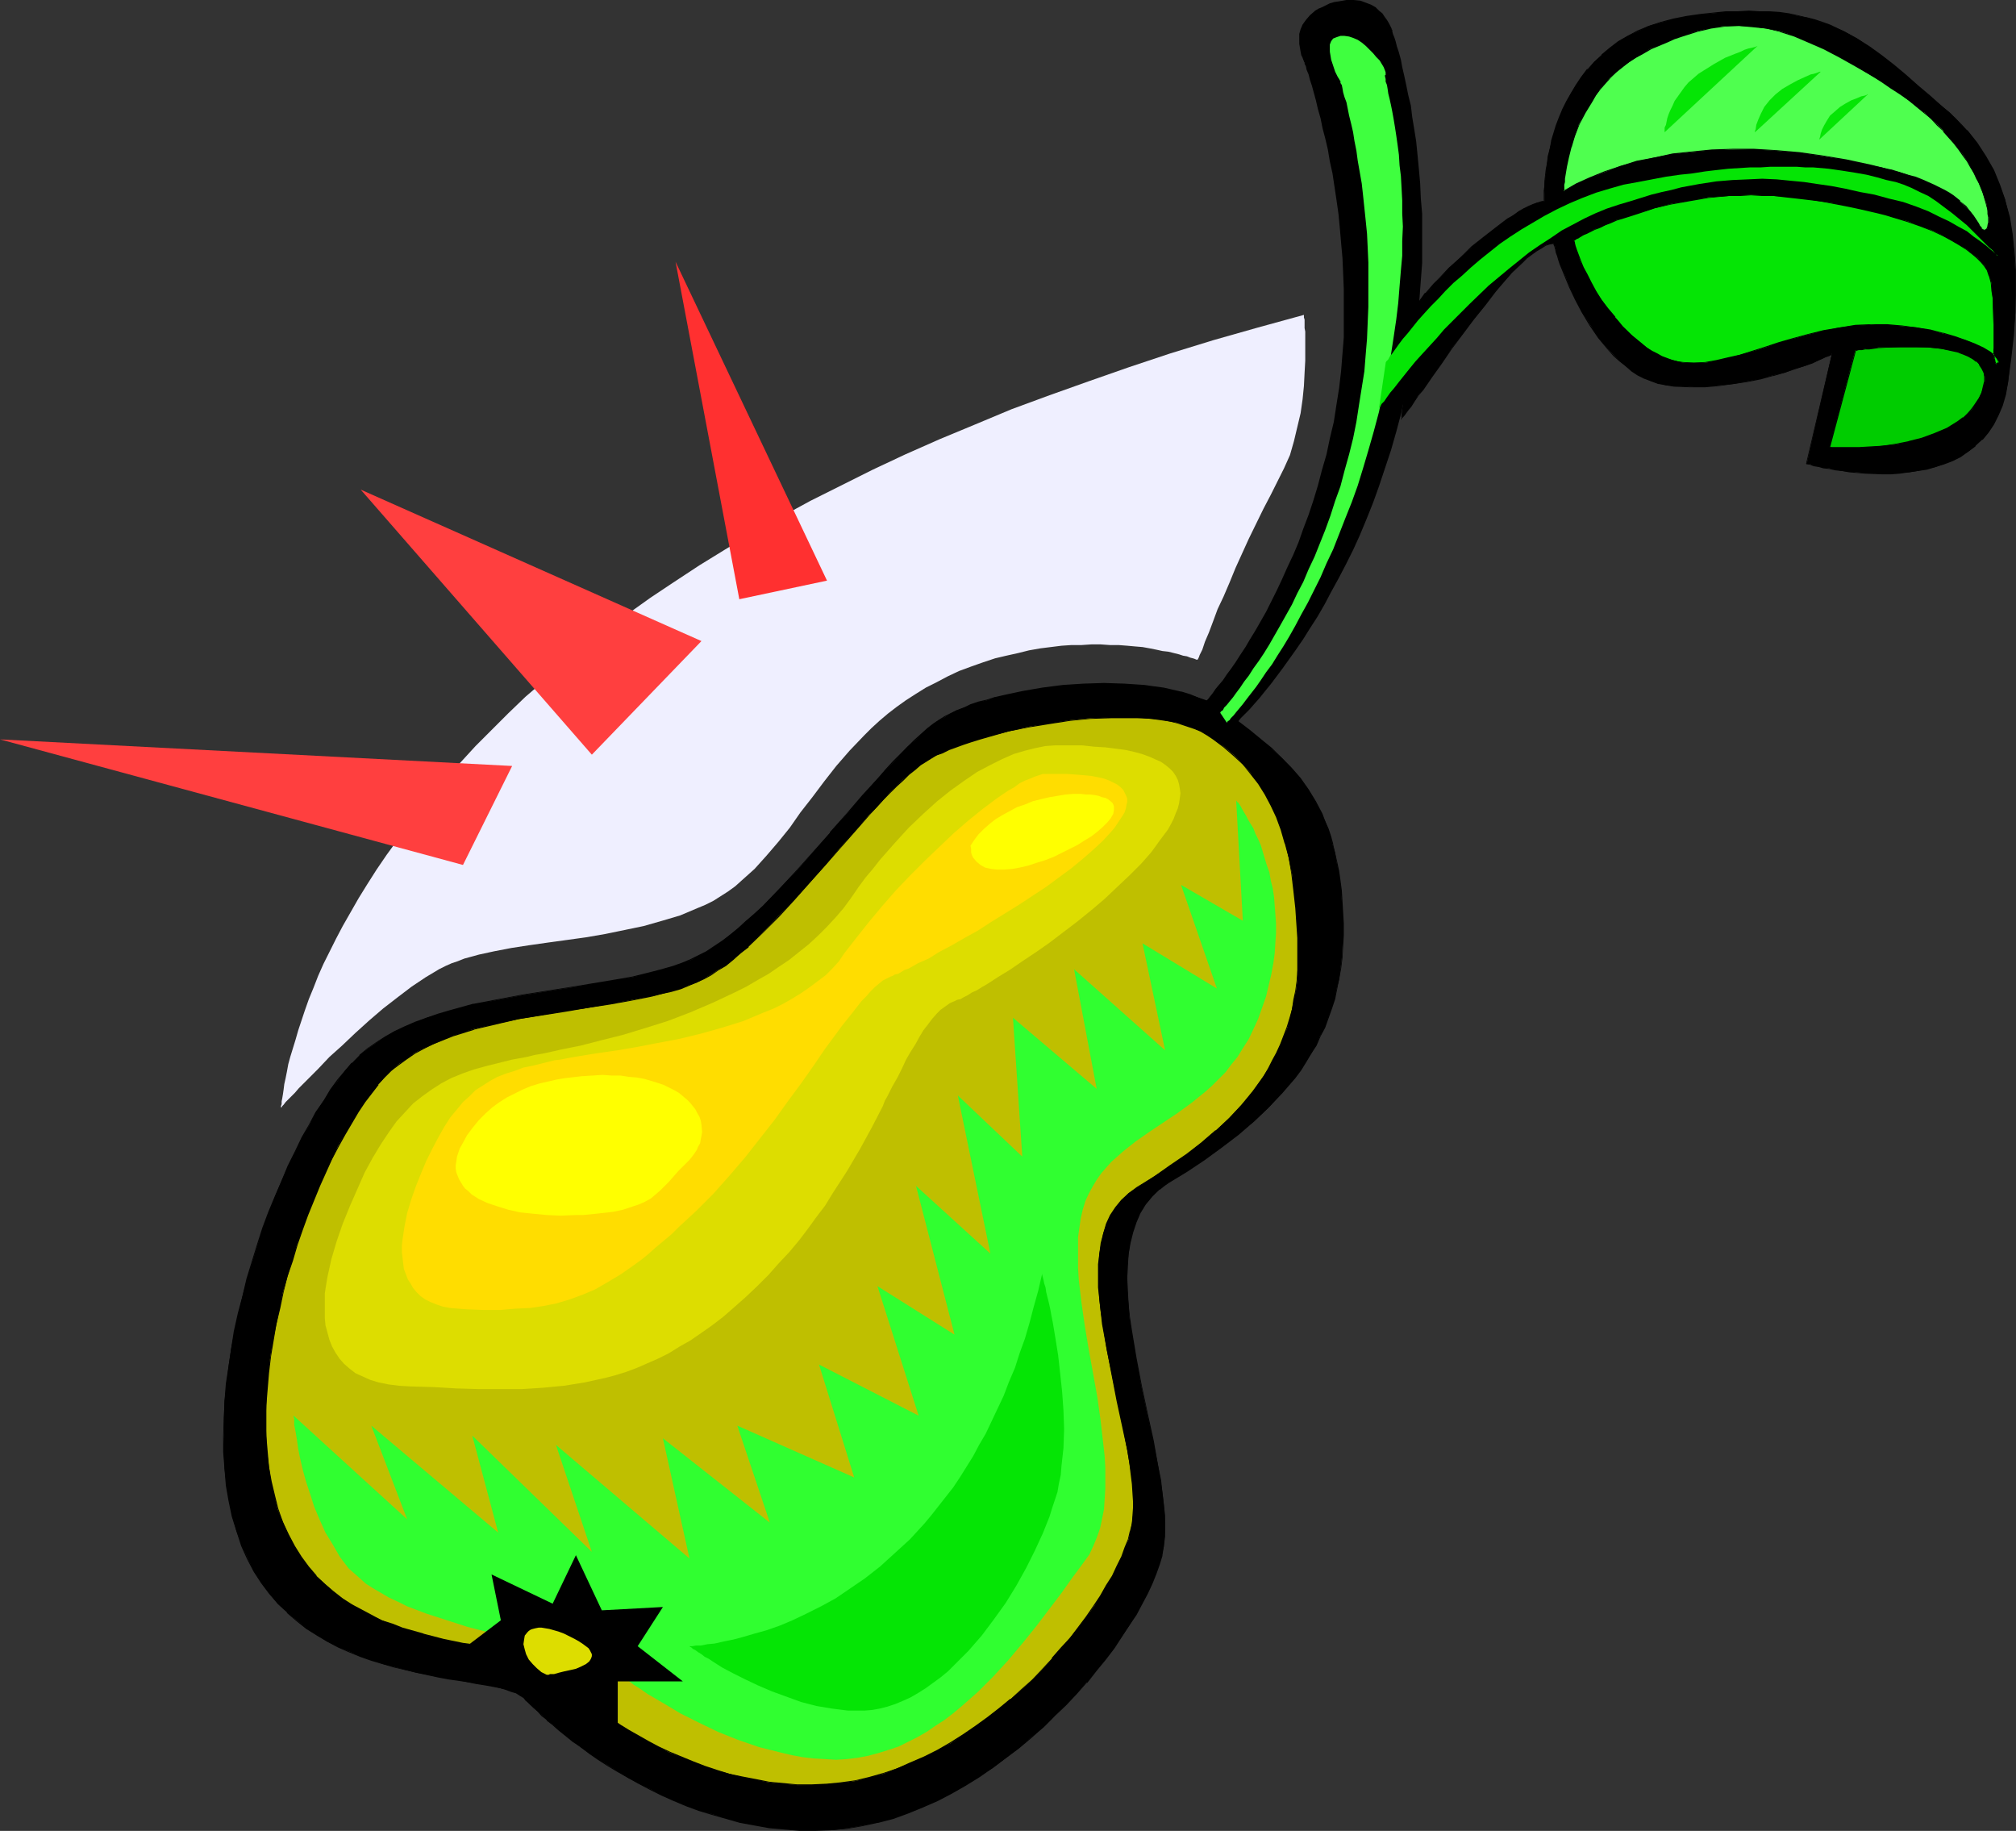 <?xml version="1.0" encoding="UTF-8" standalone="no"?>
<svg
   version="1.0"
   width="129.766mm"
   height="117.82mm"
   id="svg32"
   sodipodi:docname="Pear 31.wmf"
   xmlns:inkscape="http://www.inkscape.org/namespaces/inkscape"
   xmlns:sodipodi="http://sodipodi.sourceforge.net/DTD/sodipodi-0.dtd"
   xmlns="http://www.w3.org/2000/svg"
   xmlns:svg="http://www.w3.org/2000/svg">
  <rect width="100%" height="100%" fill="#333333" stroke="none"/>
  <sodipodi:namedview
     id="namedview32"
     pagecolor="#ffffff"
     bordercolor="#000000"
     borderopacity="0.25"
     inkscape:showpageshadow="2"
     inkscape:pageopacity="0.0"
     inkscape:pagecheckerboard="0"
     inkscape:deskcolor="#d1d1d1"
     inkscape:document-units="mm" />
  <defs
     id="defs1">
    <pattern
       id="WMFhbasepattern"
       patternUnits="userSpaceOnUse"
       width="6"
       height="6"
       x="0"
       y="0" />
  </defs>
  <path
     style="fill:#000000;fill-opacity:1;fill-rule:evenodd;stroke:none"
     d="m 127.502,412.989 -0.808,-0.646 -0.97,-0.485 -1.131,-0.485 -1.454,-0.485 -1.616,-0.323 -1.778,-0.485 -1.778,-0.323 -2.101,-0.323 -2.262,-0.323 -2.262,-0.485 -2.262,-0.323 -2.586,-0.485 -5.171,-0.969 -5.494,-1.454 -2.586,-0.646 -2.747,-0.969 -2.747,-0.969 -2.747,-1.131 -2.747,-1.131 -2.586,-1.293 -2.586,-1.616 -2.424,-1.616 -2.424,-1.939 -2.424,-1.939 -2.262,-2.1 -1.939,-2.424 -1.939,-2.585 -1.939,-2.908 -1.454,-3.07 -1.454,-3.232 -1.293,-3.393 -0.97,-3.555 -0.808,-3.878 -0.646,-3.716 -0.485,-4.039 -0.162,-4.039 v -4.039 -4.201 l 0.162,-4.201 0.485,-4.201 0.485,-4.201 0.646,-4.363 0.808,-4.201 0.97,-4.363 0.97,-4.201 1.131,-4.201 1.293,-4.201 1.293,-4.201 1.293,-3.878 1.454,-4.039 1.454,-3.716 1.616,-3.878 1.616,-3.555 1.778,-3.555 1.616,-3.232 1.778,-3.232 1.616,-3.07 1.778,-2.747 1.778,-2.585 1.778,-2.424 1.616,-2.262 1.778,-1.939 1.778,-1.777 1.939,-1.616 2.101,-1.454 2.262,-1.454 2.262,-1.293 2.586,-1.293 2.424,-0.969 2.747,-1.131 2.747,-0.808 2.909,-0.808 5.818,-1.616 5.979,-1.131 5.979,-1.131 6.141,-0.969 6.141,-0.969 5.818,-0.969 5.818,-0.969 2.747,-0.485 2.586,-0.646 2.586,-0.646 2.424,-0.646 2.262,-0.646 2.262,-0.808 2.101,-0.808 1.939,-0.969 1.778,-0.969 1.939,-1.293 1.939,-1.293 1.939,-1.616 2.101,-1.616 1.939,-1.777 1.939,-1.777 2.101,-1.939 4.04,-4.201 4.202,-4.363 8.08,-9.21 4.04,-4.524 3.878,-4.524 3.717,-4.201 1.939,-2.1 1.778,-1.777 1.778,-1.939 1.616,-1.777 1.778,-1.454 1.616,-1.616 1.454,-1.293 1.454,-1.131 1.454,-0.969 1.454,-0.808 1.293,-0.808 1.616,-0.808 1.616,-0.646 1.778,-0.646 1.939,-0.646 1.939,-0.485 2.101,-0.646 2.101,-0.485 4.525,-0.969 4.686,-0.808 5.01,-0.646 5.01,-0.323 5.01,-0.162 5.01,0.162 4.848,0.323 2.262,0.323 2.424,0.323 2.101,0.485 2.101,0.485 2.262,0.646 1.939,0.646 1.939,0.808 1.778,0.808 1.616,0.969 1.616,1.131 2.747,2.1 2.909,2.262 2.586,2.1 2.586,2.262 2.586,2.262 2.262,2.424 2.101,2.424 1.939,2.747 1.778,2.908 1.616,3.232 0.808,1.616 0.646,1.777 0.646,1.939 0.485,1.939 0.646,2.1 0.323,2.1 0.485,2.262 0.323,2.262 0.323,2.424 0.162,2.585 0.162,2.747 0.162,2.747 v 2.908 l -0.162,2.747 -0.162,2.747 -0.323,2.585 -0.323,2.585 -0.646,2.424 -0.485,2.424 -0.808,2.424 -0.808,2.262 -0.808,2.262 -1.131,2.1 -0.97,2.1 -1.131,2.1 -1.293,1.939 -1.293,1.939 -1.454,1.939 -3.07,3.716 -3.232,3.555 -3.555,3.393 -3.878,3.07 -3.878,3.07 -4.202,3.07 -4.363,2.908 -4.525,2.747 -1.131,0.808 -0.97,0.808 -1.939,1.777 -1.616,1.939 -1.293,2.1 -0.97,2.1 -0.808,2.585 -0.646,2.585 -0.323,2.747 -0.323,2.908 v 2.908 3.07 l 0.323,3.232 0.162,3.07 0.485,3.232 1.131,6.786 1.293,6.786 1.454,6.786 1.454,6.625 1.293,6.463 0.485,3.07 0.485,3.07 0.323,2.747 0.162,2.747 0.162,2.747 -0.162,2.424 -0.162,2.424 -0.485,2.1 -0.646,2.1 -0.808,2.262 -0.97,2.424 -1.131,2.424 -1.293,2.585 -1.454,2.585 -1.616,2.747 -1.778,2.585 -1.939,2.747 -2.101,2.908 -2.262,2.747 -2.262,2.747 -2.424,2.747 -2.586,2.747 -2.747,2.747 -2.747,2.747 -3.07,2.424 -2.909,2.585 -6.302,4.847 -3.394,2.1 -3.232,2.1 -3.394,1.939 -3.555,1.777 -3.555,1.616 -3.555,1.454 -3.717,1.293 -3.717,0.969 -3.717,0.808 -3.717,0.646 -3.878,0.485 h -3.878 -3.717 l -3.717,-0.323 -3.717,-0.323 -3.555,-0.646 -3.555,-0.646 -3.394,-0.969 -3.232,-0.969 -3.232,-0.969 -3.232,-1.131 -3.07,-1.293 -2.909,-1.293 -2.747,-1.454 -2.747,-1.293 -2.747,-1.454 -2.586,-1.616 -2.262,-1.454 -2.262,-1.454 -2.262,-1.454 -2.101,-1.454 -1.778,-1.454 -1.939,-1.454 -1.616,-1.293 -1.454,-1.293 -1.454,-1.131 -1.131,-1.131 -1.131,-0.969 -0.97,-0.969 -0.808,-0.646 -0.646,-0.646 -0.485,-0.485 -0.323,-0.323 z"
     id="path1" />
  <path
     style="fill:#000000;fill-opacity:1;fill-rule:evenodd;stroke:none"
     d="m 127.502,412.827 -0.808,-0.646 -0.97,-0.485 -1.131,-0.485 -1.454,-0.485 v 0 l -1.616,-0.323 -1.778,-0.485 -1.778,-0.323 -2.101,-0.323 -2.262,-0.323 -2.262,-0.485 -2.262,-0.323 -2.586,-0.485 -5.171,-0.969 -5.494,-1.293 h 0.162 l -2.747,-0.808 -2.747,-0.969 -2.747,-0.969 -2.747,-0.969 -2.747,-1.293 -2.586,-1.293 -2.586,-1.616 -2.424,-1.616 -2.424,-1.777 -2.424,-2.1 v 0.162 l -2.101,-2.262 v 0 l -1.939,-2.424 -2.101,-2.585 -1.778,-2.747 -1.616,-3.07 -1.293,-3.232 -1.293,-3.555 -0.97,-3.555 v 0.162 l -0.808,-3.878 -0.646,-3.716 -0.485,-4.039 -0.162,-4.039 -0.162,-4.039 0.162,-4.201 0.162,-4.201 0.485,-4.201 0.485,-4.201 0.646,-4.363 0.808,-4.201 0.97,-4.363 0.97,-4.201 1.131,-4.201 v 0 l 1.131,-4.039 1.293,-4.201 1.454,-4.039 1.454,-3.878 1.454,-3.878 1.616,-3.716 1.616,-3.555 1.616,-3.555 1.778,-3.393 1.616,-3.232 1.778,-2.908 1.778,-2.908 1.778,-2.585 1.616,-2.424 1.778,-2.1 1.778,-2.1 h -0.162 l 1.939,-1.777 v 0.162 l 1.778,-1.777 2.101,-1.454 2.262,-1.293 2.424,-1.454 2.424,-1.131 2.586,-0.969 2.586,-1.131 2.747,-0.808 2.909,-0.808 5.818,-1.616 v 0 l 5.979,-1.293 5.979,-1.131 6.141,-0.969 6.141,-0.969 5.818,-0.808 5.818,-0.969 2.747,-0.646 2.586,-0.485 2.586,-0.646 v 0 l 2.586,-0.646 2.262,-0.646 2.262,-0.808 1.939,-0.969 1.939,-0.808 1.939,-1.131 1.778,-1.131 1.939,-1.293 2.101,-1.616 1.939,-1.616 v 0 l 1.939,-1.777 2.101,-1.939 2.101,-1.939 4.04,-4.039 4.04,-4.524 8.08,-9.048 h 0.162 l 3.878,-4.686 4.04,-4.363 h -0.162 l 3.878,-4.201 v 0 l 1.778,-2.1 v 0 l 1.778,-1.939 1.778,-1.777 1.778,-1.777 1.616,-1.616 1.616,-1.454 v 0 l 1.616,-1.293 1.454,-1.131 1.454,-1.131 1.293,-0.808 2.909,-1.454 1.778,-0.646 1.616,-0.646 1.939,-0.646 1.939,-0.646 2.101,-0.485 v 0 l 2.101,-0.485 4.525,-0.969 4.686,-0.808 5.01,-0.646 5.01,-0.323 5.01,-0.162 5.01,0.162 4.848,0.323 2.262,0.323 2.424,0.323 2.101,0.485 2.101,0.485 v 0 l 2.101,0.646 1.939,0.646 1.939,0.808 1.778,0.808 1.778,0.969 1.454,1.131 2.909,2.1 2.747,2.262 2.747,2.1 2.586,2.262 v -0.162 l 2.424,2.262 2.262,2.424 v 0 l 2.101,2.585 1.939,2.747 1.939,2.908 1.454,3.07 0.808,1.777 0.646,1.777 0.646,1.777 0.646,1.939 v 0 l 0.485,2.1 0.485,2.1 0.323,2.262 0.323,2.262 0.323,2.424 0.323,2.585 v 2.747 l 0.162,2.747 v 2.908 2.747 l -0.162,2.747 -0.323,2.585 -0.485,2.585 -0.485,2.424 -0.646,2.424 v 0 l -0.808,2.262 -0.646,2.262 -0.97,2.262 -0.97,2.262 -1.131,2.1 -1.131,1.939 -1.293,2.1 -1.293,1.939 -1.454,1.939 -2.909,3.555 v 0 l -3.394,3.555 -3.394,3.393 v 0 l -3.878,3.07 -4.04,3.07 -4.202,3.07 -4.363,2.908 -4.525,2.908 -0.97,0.646 -1.131,0.808 v 0.162 l -1.778,1.616 h -0.162 l -1.616,1.939 -1.131,2.1 -1.131,2.262 -0.808,2.424 v 0.162 l -0.646,2.585 -0.323,2.747 -0.323,2.908 v 2.908 3.07 l 0.323,3.232 0.323,3.07 0.323,3.232 1.131,6.786 1.454,6.786 1.454,6.786 1.293,6.625 1.293,6.463 0.485,3.07 0.485,3.07 0.323,2.747 0.162,2.747 0.162,2.747 -0.162,2.424 -0.162,2.424 -0.485,2.1 v 0 l -0.646,2.1 -0.808,2.262 -0.97,2.424 -1.131,2.424 -1.293,2.585 -1.454,2.585 -1.616,2.585 -1.778,2.747 -1.939,2.747 -2.101,2.747 -2.262,2.747 -2.262,2.908 h 0.162 l -2.586,2.747 -2.586,2.747 -2.586,2.747 -2.909,2.585 v 0 l 0.162,0.162 2.747,-2.747 2.747,-2.585 2.586,-2.747 2.424,-2.747 h 0.162 l 2.262,-2.908 2.262,-2.747 2.101,-2.747 1.778,-2.747 1.778,-2.747 1.778,-2.585 1.454,-2.747 1.293,-2.424 1.131,-2.424 0.97,-2.424 0.808,-2.262 0.646,-2.1 v -0.162 l 0.323,-2.1 0.323,-2.424 v -2.424 -2.747 l -0.323,-2.747 -0.323,-2.747 -0.323,-3.07 -0.646,-3.07 -1.131,-6.463 -1.454,-6.625 -1.454,-6.786 -1.293,-6.786 -1.131,-6.786 -0.485,-3.232 -0.323,-3.07 -0.162,-3.232 -0.162,-3.07 0.162,-2.908 0.162,-2.908 0.485,-2.747 0.646,-2.585 v 0 l 0.808,-2.424 0.97,-2.262 1.293,-2.1 1.616,-1.939 v 0 l 1.778,-1.777 v 0.162 l 0.97,-0.808 1.131,-0.808 4.525,-2.747 4.363,-2.908 4.202,-3.07 4.04,-3.07 3.717,-3.232 v 0 l 3.555,-3.393 3.394,-3.555 v 0 l 3.07,-3.555 1.454,-1.939 1.293,-2.1 1.131,-1.939 1.293,-1.939 0.97,-2.262 1.131,-2.1 0.808,-2.262 0.808,-2.262 0.808,-2.424 v 0 l 0.485,-2.424 0.485,-2.424 0.485,-2.585 0.323,-2.585 0.162,-2.747 0.162,-2.747 v -2.908 l -0.162,-2.747 -0.162,-2.747 -0.162,-2.585 -0.323,-2.424 -0.323,-2.262 -0.485,-2.262 -0.485,-2.1 -0.485,-2.1 v -0.162 l -0.485,-1.777 -0.646,-1.939 -0.808,-1.777 -0.646,-1.777 -1.616,-3.07 -1.778,-2.908 -1.939,-2.747 -2.262,-2.585 v 0 l -2.262,-2.262 -2.424,-2.424 v 0 l -2.586,-2.1 -2.747,-2.262 -2.747,-2.1 -2.909,-2.262 -1.616,-1.131 -1.616,-0.808 -1.778,-0.969 -1.939,-0.646 -1.939,-0.808 -2.101,-0.646 h -0.162 l -2.101,-0.485 -2.101,-0.485 -2.424,-0.323 -2.262,-0.323 -4.848,-0.323 -5.01,-0.162 -5.01,0.162 -5.01,0.323 -5.01,0.646 -4.686,0.808 -4.525,0.969 -2.101,0.485 h -0.162 l -1.939,0.646 -2.101,0.485 -1.939,0.646 -1.616,0.808 -1.778,0.646 -2.909,1.454 -1.293,0.808 -1.454,0.969 -1.454,1.131 -1.616,1.454 v 0 l -1.616,1.454 -1.616,1.616 -1.778,1.777 -1.778,1.777 -1.778,1.939 v 0 l -1.778,2.1 v 0 l -3.878,4.201 v 0 l -3.878,4.524 -4.04,4.524 h 0.162 l -8.242,9.21 -4.04,4.363 -4.04,4.201 -2.101,1.939 -2.101,1.777 -1.939,1.777 v 0 l -1.939,1.616 -1.939,1.454 -1.939,1.293 -1.939,1.293 -1.939,0.969 -1.939,0.969 -1.939,0.808 -2.262,0.808 -2.262,0.646 -2.424,0.646 v 0 l -2.586,0.646 -2.586,0.646 -2.747,0.485 -5.818,0.969 -5.818,0.969 -6.141,0.969 -6.141,0.969 -5.979,1.131 -5.979,1.131 h -0.162 l -5.818,1.616 -2.747,0.808 -2.747,0.969 -2.747,0.969 -2.586,1.131 -2.424,1.131 -2.262,1.293 -2.262,1.454 -2.101,1.454 -1.939,1.616 v 0.162 l -1.778,1.777 h -0.162 l -1.616,1.939 -1.778,2.1 -1.778,2.424 -1.616,2.747 -1.939,2.747 -1.616,3.07 -1.778,3.07 -1.616,3.393 -1.778,3.555 -1.454,3.555 -1.616,3.716 -1.616,3.878 -1.454,3.878 -1.293,4.039 -1.293,4.201 -1.293,4.201 v 0 l -0.97,4.201 -1.131,4.201 -0.97,4.363 -0.646,4.201 -0.646,4.363 -0.646,4.201 -0.323,4.201 -0.162,4.201 -0.162,4.201 v 4.039 l 0.323,4.039 0.323,4.039 0.646,3.716 0.808,3.878 v 0 l 1.131,3.555 1.131,3.555 1.454,3.232 1.616,3.07 1.778,2.747 1.939,2.585 2.101,2.424 v 0 l 2.262,2.1 v 0.162 l 2.262,1.939 2.424,1.939 2.586,1.616 2.424,1.454 2.747,1.454 2.586,1.131 2.747,1.131 2.747,0.969 2.747,0.808 2.747,0.808 v 0 l 5.494,1.293 5.171,1.131 2.586,0.485 2.262,0.323 2.262,0.323 2.262,0.485 2.101,0.323 1.778,0.323 1.778,0.323 1.616,0.485 v 0 l 1.293,0.485 1.131,0.323 0.97,0.646 0.808,0.485 v 0 z"
     id="path2" />
  <path
     style="fill:#000000;fill-opacity:1;fill-rule:evenodd;stroke:none"
     d="m 253.712,419.936 -2.909,2.585 -3.07,2.424 -6.141,4.847 -3.394,2.1 -3.394,2.1 -3.394,1.939 -3.394,1.777 -3.555,1.616 -3.717,1.454 -3.555,1.293 -3.717,0.969 v 0 l -3.717,0.969 -3.717,0.646 -3.878,0.323 -3.878,0.162 -3.717,-0.162 -3.717,-0.323 -3.717,-0.323 -3.555,-0.646 -3.555,-0.646 h 0.162 l -3.394,-0.969 -3.394,-0.808 -3.232,-1.131 -3.07,-1.131 -3.07,-1.293 -3.07,-1.293 -2.747,-1.293 -2.747,-1.454 -2.586,-1.454 -2.586,-1.454 -2.424,-1.454 -2.262,-1.616 -2.262,-1.454 -1.939,-1.454 -1.939,-1.454 -1.778,-1.454 -1.616,-1.293 -1.616,-1.131 -1.293,-1.293 v 0 l -1.293,-0.969 -0.97,-1.131 -0.97,-0.808 -1.454,-1.454 v 0 l -0.485,-0.485 v 0 l -0.323,-0.323 v 0 l -0.162,-0.162 -0.162,0.162 0.162,0.162 0.323,0.323 v 0.162 l 0.485,0.323 v 0 l 1.454,1.454 0.97,0.808 0.97,1.131 1.293,0.969 v 0.162 l 1.454,1.131 1.454,1.293 1.616,1.293 1.778,1.454 1.939,1.293 2.101,1.616 2.101,1.454 2.262,1.454 2.424,1.454 2.586,1.454 2.586,1.454 2.747,1.454 2.909,1.454 2.909,1.293 3.07,1.293 3.07,1.131 3.232,0.969 3.394,0.969 3.394,0.969 v 0 l 3.555,0.646 3.555,0.646 3.717,0.323 3.717,0.323 h 3.717 l 3.878,-0.162 3.878,-0.323 3.717,-0.646 3.717,-0.808 h 0.162 l 3.717,-0.969 3.555,-1.293 3.555,-1.454 3.717,-1.616 3.394,-1.777 3.394,-1.939 3.394,-2.1 3.232,-2.262 6.302,-4.686 3.07,-2.585 2.909,-2.585 v 0 z"
     id="path3" />
  <path
     style="fill:#bfbf00;fill-opacity:1;fill-rule:evenodd;stroke:none"
     d="m 132.027,404.425 -0.808,-0.646 -0.808,-0.323 -1.131,-0.485 -1.293,-0.323 -1.454,-0.485 -1.616,-0.323 -1.778,-0.323 -1.778,-0.323 -2.101,-0.323 -2.101,-0.485 -2.101,-0.323 -2.424,-0.323 -4.686,-0.969 -5.01,-1.293 -5.01,-1.454 -2.586,-0.969 -2.424,-0.969 -2.586,-1.131 -2.424,-1.293 -2.262,-1.293 -2.424,-1.616 -2.101,-1.616 -2.101,-1.939 -2.101,-1.939 -1.939,-2.262 -1.778,-2.262 -1.616,-2.747 -1.454,-2.747 -1.293,-3.07 -1.293,-3.07 -0.808,-3.393 -0.808,-3.393 -0.485,-3.555 -0.485,-3.716 -0.162,-3.716 -0.162,-3.716 0.162,-3.878 0.162,-3.878 0.323,-3.878 0.485,-4.039 0.646,-3.878 0.808,-3.878 0.808,-4.039 0.808,-3.878 1.131,-3.878 1.131,-3.878 1.131,-3.716 1.293,-3.716 1.293,-3.716 1.454,-3.555 1.454,-3.393 1.454,-3.393 1.616,-3.232 1.454,-3.07 1.616,-2.908 1.616,-2.747 1.616,-2.585 1.616,-2.424 1.616,-2.1 1.616,-2.1 1.616,-1.777 1.616,-1.616 1.778,-1.616 1.939,-1.293 1.939,-1.454 2.262,-1.131 2.262,-0.969 2.424,-1.131 2.424,-0.969 2.424,-0.808 2.586,-0.808 5.494,-1.293 5.494,-1.131 11.312,-1.939 5.656,-0.808 5.333,-0.969 5.333,-0.969 4.848,-0.969 2.424,-0.485 2.262,-0.646 2.101,-0.646 2.101,-0.808 1.939,-0.646 1.778,-0.969 1.616,-0.969 1.778,-1.131 1.778,-1.131 1.778,-1.454 1.939,-1.454 1.778,-1.616 3.717,-3.555 3.717,-3.878 3.878,-4.039 7.595,-8.402 3.555,-4.201 3.717,-4.201 3.394,-3.878 1.778,-1.777 1.616,-1.777 1.616,-1.777 1.616,-1.616 1.454,-1.454 1.454,-1.293 1.454,-1.293 1.454,-1.131 1.293,-0.808 1.293,-0.808 1.293,-0.646 1.454,-0.646 1.616,-0.808 1.616,-0.646 1.939,-0.646 1.939,-0.646 2.101,-0.646 2.262,-0.646 4.525,-1.131 4.848,-1.131 5.01,-0.808 5.171,-0.808 5.01,-0.485 5.171,-0.162 h 4.848 l 2.424,0.162 2.262,0.162 2.262,0.162 2.262,0.485 1.939,0.323 2.101,0.646 1.778,0.646 1.778,0.808 1.616,0.808 1.293,0.969 2.747,1.939 2.424,2.1 2.101,2.262 2.101,2.262 1.778,2.424 1.616,2.585 1.454,2.585 1.293,2.908 1.131,3.07 0.97,3.232 0.808,3.555 0.808,3.878 0.485,4.039 0.485,4.363 0.162,2.424 0.162,2.424 0.162,2.424 v 2.585 2.747 2.424 l -0.162,2.585 -0.323,2.424 -0.485,2.262 -0.485,2.262 -0.485,2.262 -0.646,2.262 -0.808,2.1 -0.808,1.939 -0.97,2.1 -0.97,1.939 -1.131,1.939 -1.131,1.777 -2.424,3.555 -2.909,3.393 -2.909,3.232 -3.394,3.07 -3.394,2.908 -3.717,2.908 -3.878,2.747 -4.04,2.585 -4.202,2.747 -1.939,1.293 -1.616,1.616 -1.454,1.777 -1.293,1.939 -0.97,2.1 -0.808,2.262 -0.485,2.424 -0.485,2.585 -0.162,2.585 v 2.747 2.908 l 0.162,2.908 0.323,2.908 0.485,3.07 0.97,6.14 2.586,12.603 1.293,5.978 1.131,5.978 0.485,2.908 0.485,2.747 0.323,2.585 0.162,2.585 v 2.424 2.262 l -0.323,2.262 -0.323,1.939 -0.485,1.939 -0.808,2.1 -0.808,2.1 -1.131,2.262 -1.131,2.424 -1.454,2.424 -1.454,2.424 -1.616,2.585 -1.778,2.424 -1.939,2.585 -2.101,2.585 -2.101,2.585 -2.262,2.585 -2.424,2.585 -2.424,2.424 -2.586,2.424 -2.747,2.424 -2.747,2.262 -2.909,2.262 -2.909,2.1 -2.909,2.1 -3.07,1.939 -3.232,1.777 -3.232,1.616 -3.232,1.454 -3.394,1.293 -3.232,1.293 -3.555,0.969 -3.394,0.808 -3.555,0.485 -3.394,0.323 -3.555,0.162 h -3.555 l -3.394,-0.323 -3.394,-0.323 -3.232,-0.646 -3.394,-0.646 -3.07,-0.808 -3.07,-0.808 -3.07,-0.969 -2.747,-1.131 -2.909,-1.131 -2.747,-1.131 -2.586,-1.293 -2.586,-1.293 -4.686,-2.747 -2.262,-1.454 -2.101,-1.293 -1.939,-1.454 -1.939,-1.293 -1.778,-1.293 -1.616,-1.293 -1.454,-1.293 -1.454,-1.131 -1.293,-1.131 -1.131,-0.969 -0.97,-0.808 -0.97,-0.969 -0.646,-0.646 -0.646,-0.485 -0.485,-0.485 -0.323,-0.323 z"
     id="path4" />
  <path
     style="fill:#000000;fill-opacity:1;fill-rule:evenodd;stroke:none"
     d="m 132.027,404.425 v -0.162 l -0.646,-0.485 -0.97,-0.485 -1.131,-0.485 -1.293,-0.323 -1.293,-0.485 h -0.162 l -1.616,-0.323 -1.778,-0.323 -1.778,-0.323 -2.101,-0.323 -2.101,-0.323 -2.101,-0.485 -2.424,-0.323 -4.686,-0.969 -5.01,-1.293 h 0.162 l -5.171,-1.454 -2.424,-0.969 -2.586,-0.808 -2.424,-1.293 -2.424,-1.293 -2.424,-1.293 -2.262,-1.454 -2.262,-1.777 -2.101,-1.777 v 0 l -2.101,-1.939 h 0.162 l -1.939,-2.262 -1.778,-2.424 -1.616,-2.585 -1.454,-2.747 -1.454,-3.07 -1.131,-3.232 -0.808,-3.232 v 0 l -0.808,-3.393 -0.646,-3.555 -0.323,-3.716 -0.323,-3.716 v -3.716 -3.878 l 0.323,-3.878 0.323,-3.878 0.485,-4.039 0.646,-3.878 0.646,-3.878 0.97,-4.039 0.808,-3.878 v 0 l 0.97,-3.878 1.293,-3.716 1.131,-3.878 1.293,-3.716 1.293,-3.555 1.454,-3.555 1.454,-3.555 1.454,-3.232 1.454,-3.232 1.616,-3.07 1.616,-2.908 1.616,-2.747 1.616,-2.747 1.616,-2.424 1.616,-2.1 1.616,-2.1 h -0.162 l 1.616,-1.777 1.616,-1.616 v 0 l 1.939,-1.454 1.778,-1.293 2.101,-1.454 2.101,-1.131 2.262,-1.131 2.424,-0.969 2.424,-0.969 2.586,-0.808 2.586,-0.808 h -0.162 l 5.494,-1.293 5.494,-1.293 11.312,-1.777 5.656,-0.969 5.333,-0.808 5.333,-0.969 4.848,-0.969 2.424,-0.646 2.262,-0.485 v 0 l 2.262,-0.646 1.939,-0.808 1.939,-0.808 1.778,-0.808 1.778,-0.969 1.616,-1.131 1.939,-1.131 1.778,-1.454 1.778,-1.616 1.939,-1.454 v -0.162 l 3.717,-3.555 3.717,-3.716 3.717,-4.039 7.595,-8.564 v 0 l 3.717,-4.201 3.555,-4.039 v 0 l 3.394,-3.878 1.778,-1.939 1.616,-1.777 1.616,-1.616 1.616,-1.616 1.616,-1.454 1.454,-1.454 v 0 l 1.454,-1.131 1.293,-1.131 1.293,-0.808 1.293,-0.808 1.293,-0.808 1.454,-0.485 1.616,-0.808 1.778,-0.646 1.778,-0.646 1.939,-0.646 2.101,-0.646 2.262,-0.646 v 0 l 4.525,-1.293 4.848,-0.969 5.01,-0.808 5.171,-0.808 5.01,-0.485 5.171,-0.162 h 4.848 2.424 l 2.262,0.162 2.262,0.323 2.262,0.323 1.939,0.485 v 0 l 1.939,0.646 1.939,0.646 1.616,0.646 1.616,0.969 1.454,0.969 2.586,1.939 2.424,2.1 v 0 l 2.262,2.1 1.939,2.424 v 0 l 1.778,2.262 1.616,2.585 1.454,2.747 1.293,2.747 1.131,3.07 0.97,3.393 v -0.162 l 0.97,3.555 0.646,3.878 0.485,4.039 0.485,4.363 0.162,2.424 0.162,2.424 0.162,2.424 v 2.585 2.747 2.424 l -0.162,2.585 -0.323,2.424 -0.485,2.262 -0.323,2.262 -0.646,2.262 v 0 l -0.646,2.1 -0.808,2.1 -0.808,2.1 -0.97,2.1 -0.97,1.777 -0.97,1.939 -1.131,1.939 -2.586,3.555 -2.747,3.393 v 0 l -3.07,3.232 -3.232,3.07 v -0.162 l -3.555,3.07 -3.555,2.747 -4.04,2.747 -3.878,2.747 -4.202,2.585 -1.939,1.454 v 0 l -1.778,1.616 v 0 l -1.454,1.777 -1.293,1.939 -0.97,2.1 -0.646,2.262 v 0 l -0.646,2.424 -0.323,2.585 -0.323,2.585 v 2.747 2.908 l 0.323,2.908 0.323,2.908 0.323,3.07 1.131,6.14 2.424,12.603 1.293,5.978 1.293,5.978 0.485,2.908 0.323,2.747 0.323,2.585 0.162,2.585 0.162,2.424 -0.162,2.262 -0.162,2.262 -0.485,1.939 v -0.162 l -0.485,2.1 -0.808,1.939 -0.808,2.262 -1.131,2.262 -1.131,2.424 -1.454,2.262 -1.454,2.585 -1.616,2.424 -1.778,2.585 -1.939,2.585 -1.939,2.585 -2.262,2.424 -2.262,2.585 h 0.162 l -2.424,2.585 -2.424,2.585 -2.747,2.424 -2.586,2.424 v -0.162 l -2.747,2.262 -2.909,2.262 -2.909,2.1 -3.07,2.1 -3.07,1.939 -3.07,1.777 -3.232,1.616 -3.394,1.454 -3.232,1.454 -3.394,1.131 0.162,0.162 3.394,-1.131 3.232,-1.293 3.232,-1.454 3.394,-1.616 3.07,-1.939 3.07,-1.777 3.07,-2.1 2.909,-2.1 2.909,-2.262 2.747,-2.262 v -0.162 l 2.586,-2.424 2.586,-2.424 2.424,-2.424 2.586,-2.585 v 0 l 2.262,-2.585 2.101,-2.585 1.939,-2.424 1.939,-2.585 1.778,-2.585 1.778,-2.424 1.454,-2.585 1.454,-2.424 1.131,-2.262 0.97,-2.262 0.97,-2.262 0.646,-2.1 0.646,-1.939 v 0 l 0.323,-1.939 0.323,-2.262 v -2.262 -2.424 l -0.162,-2.585 -0.323,-2.585 -0.485,-2.747 -0.485,-2.908 -1.131,-5.978 -1.293,-5.978 -2.586,-12.603 -0.97,-6.14 -0.485,-3.07 -0.323,-2.908 -0.162,-2.908 v -2.908 -2.747 l 0.162,-2.585 0.485,-2.585 0.485,-2.424 v 0.162 l 0.808,-2.262 0.97,-2.1 1.131,-1.939 1.454,-1.777 v 0 l 1.616,-1.616 v 0 l 2.101,-1.454 4.04,-2.585 4.04,-2.585 3.878,-2.747 3.717,-2.908 3.555,-2.908 v 0 l 3.232,-3.07 3.07,-3.393 v 0 l 2.909,-3.393 2.424,-3.393 1.131,-1.939 1.131,-1.939 0.97,-1.939 0.97,-1.939 0.808,-2.1 0.646,-2.1 0.808,-2.1 v -0.162 l 0.485,-2.262 0.485,-2.262 0.323,-2.262 0.323,-2.424 0.323,-2.585 v -2.424 -2.747 -2.585 l -0.162,-2.424 -0.162,-2.424 -0.162,-2.424 -0.485,-4.363 -0.646,-4.039 -0.646,-3.878 -0.808,-3.555 v 0 l -0.97,-3.393 -1.131,-3.07 -1.293,-2.747 -1.454,-2.747 -1.616,-2.585 -1.778,-2.262 h -0.162 l -2.101,-2.262 -2.101,-2.262 v 0 l -2.424,-2.1 -2.586,-2.1 -1.454,-0.969 -1.616,-0.808 -1.778,-0.808 -1.778,-0.646 -1.939,-0.485 h -0.162 l -1.939,-0.485 -2.262,-0.485 -2.262,-0.162 -2.262,-0.162 -2.424,-0.162 h -4.848 l -5.171,0.323 -5.01,0.485 -5.171,0.646 -5.01,0.969 -4.848,0.969 -4.525,1.131 h -0.162 l -2.101,0.646 -2.101,0.646 -2.101,0.646 -1.778,0.646 -1.778,0.808 -1.616,0.646 -1.454,0.646 -1.293,0.646 -1.293,0.808 -1.293,0.969 -1.293,0.969 -1.454,1.293 v 0 l -1.454,1.454 -1.616,1.454 -1.454,1.616 -1.616,1.616 -1.778,1.777 -1.616,1.939 -3.555,3.878 v 0 l -3.555,4.201 -3.717,4.201 v 0 l -7.595,8.402 -3.717,4.039 -3.717,3.878 -3.717,3.393 v 0 l -1.939,1.616 -1.778,1.454 -1.778,1.454 -1.778,1.293 -1.778,1.131 -1.778,0.969 -1.778,0.808 -1.939,0.808 -1.939,0.646 -2.101,0.646 v 0 l -2.262,0.646 -2.424,0.485 -4.848,1.131 -5.333,0.808 -5.333,0.969 -5.656,0.808 -11.312,1.939 -5.494,1.131 -5.494,1.454 v 0 l -2.586,0.646 -2.586,0.969 -2.424,0.808 -2.262,1.131 -2.424,1.131 -2.101,1.131 -1.939,1.293 -1.939,1.454 -1.778,1.454 v 0 l -1.778,1.616 -1.616,1.939 v 0 l -1.616,1.939 -1.616,2.262 -1.616,2.424 -1.616,2.585 -1.616,2.747 -1.454,2.908 -1.616,3.07 -1.616,3.232 -1.454,3.232 -1.454,3.555 -1.454,3.555 -1.293,3.716 -1.131,3.555 -1.293,3.878 -1.131,3.878 -0.97,3.878 v 0 l -0.97,3.878 -0.808,4.039 -0.808,3.878 -0.485,3.878 -0.646,4.039 -0.323,3.878 -0.162,3.878 -0.162,3.878 0.162,3.716 0.162,3.716 0.485,3.716 0.485,3.555 0.808,3.393 v 0 l 0.97,3.393 1.131,3.232 1.293,2.908 1.454,2.908 1.616,2.585 1.778,2.424 1.939,2.1 v 0 l 2.101,2.1 v 0 l 2.101,1.939 2.262,1.616 2.262,1.616 2.424,1.293 2.424,1.293 2.424,1.131 2.586,0.969 2.586,0.969 5.01,1.454 v 0 l 5.01,1.293 4.686,0.969 2.424,0.323 2.101,0.323 2.101,0.485 2.101,0.323 1.778,0.323 1.778,0.323 1.616,0.323 v 0 l 1.454,0.323 1.293,0.485 0.97,0.323 0.97,0.485 0.646,0.646 v -0.162 z"
     id="path5" />
  <path
     style="fill:#000000;fill-opacity:1;fill-rule:evenodd;stroke:none"
     d="m 214.766,431.247 -3.394,0.969 v 0 l -3.394,0.808 -3.555,0.485 -3.394,0.323 -3.555,0.162 h -3.555 l -3.394,-0.323 -3.394,-0.323 -3.232,-0.646 -3.394,-0.646 -3.07,-0.646 v 0 l -3.07,-0.969 -2.909,-0.969 -2.909,-1.131 -2.747,-1.131 -2.747,-1.131 -2.747,-1.293 -2.424,-1.293 -4.848,-2.747 -2.101,-1.293 -2.101,-1.454 -2.101,-1.293 -1.778,-1.454 -1.778,-1.293 -1.778,-1.293 -1.454,-1.131 -1.454,-1.293 -1.293,-0.969 v 0 l -1.131,-0.969 v -0.162 l -0.97,-0.808 v 0 l -0.808,-0.808 -0.808,-0.646 -1.454,-1.454 h -0.162 l 1.454,1.616 0.808,0.646 0.808,0.808 v 0 l 1.131,0.969 v 0 l 1.131,0.969 v 0 l 1.293,1.131 1.293,1.131 1.454,1.293 1.778,1.293 1.778,1.293 1.778,1.293 2.101,1.454 2.101,1.293 2.101,1.454 4.848,2.747 2.586,1.293 2.586,1.131 2.747,1.293 2.747,1.131 2.909,1.131 3.07,0.969 3.07,0.808 v 0 l 3.07,0.808 3.394,0.646 3.232,0.485 3.394,0.485 3.394,0.162 3.555,0.162 3.555,-0.162 3.394,-0.323 3.555,-0.646 3.394,-0.646 h 0.162 l 3.394,-1.131 z"
     id="path6" />
  <path
     style="fill:#30ff30;fill-opacity:1;fill-rule:evenodd;stroke:none"
     d="m 300.737,194.699 0.162,0.162 v 0.162 l 0.323,0.162 0.323,0.485 0.323,0.485 0.323,0.646 0.485,0.808 0.485,0.808 0.485,0.969 1.293,2.1 0.485,1.293 0.646,1.293 0.646,1.454 0.485,1.616 0.97,3.232 0.646,1.777 0.323,1.939 0.485,1.939 0.323,2.1 0.162,2.1 0.162,2.1 0.162,2.262 v 2.424 l -0.162,2.262 -0.162,2.585 -0.323,2.424 -0.485,2.585 -0.646,2.747 -0.646,2.747 -0.97,2.747 -0.97,2.747 -1.131,2.424 -1.131,2.424 -1.454,2.262 -1.293,2.1 -1.454,1.777 -1.454,1.939 -1.616,1.616 -1.616,1.616 -1.616,1.454 -3.394,2.747 -3.555,2.585 -3.394,2.262 -3.394,2.262 -3.232,2.262 -3.07,2.424 -2.909,2.585 -1.293,1.454 -1.131,1.293 -1.131,1.616 -0.97,1.616 -0.97,1.777 -0.808,1.777 -0.646,2.1 -0.485,2.1 -0.323,2.262 -0.323,2.262 v 2.424 2.585 2.585 l 0.162,2.747 0.646,5.494 0.808,5.655 0.97,5.817 2.101,11.633 0.808,5.817 0.646,5.655 0.323,2.908 0.162,2.747 v 2.585 2.585 l -0.162,2.585 -0.162,2.424 -0.485,2.424 -0.485,2.262 -0.808,2.262 -0.808,1.939 -0.97,2.1 -1.293,1.777 -1.293,1.777 -1.454,1.939 -2.747,3.878 -3.07,4.039 -3.07,4.039 -3.394,4.201 -3.394,4.039 -3.717,4.039 -3.717,3.716 -4.04,3.555 -1.939,1.616 -2.101,1.616 -2.262,1.454 -2.101,1.454 -2.262,1.293 -2.262,1.131 -2.262,1.131 -2.424,0.808 -2.586,0.808 -2.424,0.646 -2.586,0.485 -2.586,0.323 -2.586,0.162 -2.747,-0.162 -2.747,-0.162 -2.747,-0.323 -2.586,-0.485 -2.747,-0.646 -2.586,-0.646 -2.586,-0.646 -5.171,-1.777 -4.848,-1.939 -4.686,-2.262 -4.525,-2.262 -4.04,-2.424 -1.939,-1.131 -1.939,-1.131 -1.616,-1.131 -1.778,-1.131 -1.454,-1.131 -1.454,-0.969 -1.454,-0.969 -1.131,-0.969 -0.97,-0.808 -0.97,-0.808 -0.808,-0.646 -0.808,-0.485 -0.485,-0.485 -0.323,-0.323 -0.323,-0.162 v 0 h -0.162 l -0.485,-0.162 -0.485,-0.162 h -0.97 l -1.131,-0.162 -1.293,-0.323 -1.454,-0.162 -1.616,-0.323 -1.939,-0.323 -1.778,-0.323 -2.101,-0.485 -2.262,-0.323 -2.262,-0.646 -2.262,-0.485 -5.01,-1.131 -5.01,-1.293 -5.01,-1.616 -5.01,-1.616 -4.686,-1.777 -2.262,-1.131 -2.101,-0.969 -1.939,-1.131 -1.939,-1.131 -1.778,-1.131 -1.454,-1.293 -1.454,-1.293 -1.293,-1.131 -2.101,-2.747 -1.778,-3.07 -1.778,-2.908 -1.454,-3.232 -1.293,-3.07 -0.97,-3.07 -0.97,-2.908 -0.808,-2.908 -0.646,-2.747 -0.485,-2.424 -0.323,-2.262 -0.323,-1.939 -0.162,-0.808 -0.162,-0.808 v -0.646 -0.485 -0.485 l -0.162,-0.323 v -0.323 l 27.634,25.206 -8.726,-22.782 30.866,26.014 -6.302,-23.59 29.088,28.276 -8.726,-26.014 32.482,27.63 -6.464,-29.245 26.018,20.52 -7.918,-23.59 28.442,12.603 -8.565,-27.468 24.24,12.441 -10.019,-31.507 18.746,11.795 -9.373,-36.193 18.099,16.481 -7.918,-38.455 15.675,14.865 -2.262,-33.769 20.362,17.289 -5.494,-29.084 22.139,19.712 -5.494,-26.014 18.099,10.987 -8.726,-25.206 15.029,8.725 z"
     id="path7" />
  <path
     style="fill:#dddd00;fill-opacity:1;fill-rule:evenodd;stroke:none"
     d="m 256.621,181.288 -2.262,0.162 -2.424,0.485 -2.586,0.646 -2.747,0.808 -2.909,1.293 -2.909,1.454 -3.07,1.616 -3.07,2.1 -3.394,2.424 -3.232,2.585 -3.394,3.07 -3.555,3.393 -3.394,3.716 -3.555,4.039 -1.778,2.262 -1.778,2.1 -1.778,2.424 -1.778,2.585 -1.778,2.424 -1.939,2.262 -2.101,2.262 -2.101,2.1 -2.262,2.1 -2.424,1.939 -2.424,1.939 -2.424,1.616 -2.586,1.777 -2.586,1.454 -2.747,1.616 -2.586,1.293 -5.494,2.585 -5.656,2.424 -5.494,2.1 -5.656,1.777 -5.333,1.616 -5.171,1.293 -5.01,1.293 -2.424,0.485 -2.424,0.485 -2.101,0.485 -2.262,0.485 -1.939,0.323 -1.939,0.485 -3.555,0.646 -3.232,0.808 -3.232,0.808 -2.909,0.808 -2.747,0.969 -2.747,1.131 -2.424,1.293 -2.262,1.454 -2.262,1.616 -2.262,1.777 -1.939,2.1 -2.101,2.262 -1.939,2.747 -1.939,2.908 -1.939,3.232 -1.939,3.555 -1.778,4.039 -1.778,4.039 -1.778,4.363 -1.454,4.201 -1.293,4.363 -0.97,4.363 -0.323,1.939 -0.323,2.1 v 2.1 1.939 1.939 l 0.162,1.777 0.485,1.777 0.485,1.777 0.646,1.616 0.808,1.454 0.97,1.454 1.131,1.293 1.293,1.131 1.454,1.131 1.778,0.808 1.778,0.808 2.101,0.646 2.424,0.485 2.586,0.323 2.747,0.162 5.656,0.162 5.494,0.323 5.333,0.162 h 5.333 5.333 l 5.01,-0.323 5.171,-0.485 5.01,-0.808 5.171,-1.131 2.424,-0.646 2.586,-0.808 2.586,-0.969 2.586,-1.131 2.586,-1.131 2.586,-1.293 2.586,-1.616 2.586,-1.454 2.586,-1.777 2.747,-1.939 2.747,-2.1 2.586,-2.262 2.747,-2.424 2.909,-2.747 2.747,-2.747 2.424,-2.747 2.586,-2.747 2.424,-2.908 2.101,-2.747 2.101,-2.908 2.101,-2.747 1.778,-2.908 1.778,-2.747 1.778,-2.747 1.616,-2.747 1.616,-2.747 2.909,-5.332 2.586,-5.009 0.485,-1.293 0.646,-1.131 1.131,-2.262 1.293,-2.262 1.131,-2.262 0.97,-2.1 1.131,-1.939 1.131,-1.777 0.97,-1.777 0.97,-1.616 1.131,-1.454 0.97,-1.293 1.131,-1.293 0.97,-0.969 1.131,-0.808 1.131,-0.808 1.131,-0.485 0.646,-0.323 0.808,-0.162 0.808,-0.485 0.97,-0.485 0.97,-0.646 1.131,-0.485 1.293,-0.808 1.131,-0.646 2.747,-1.777 2.909,-1.777 3.07,-2.1 3.394,-2.262 3.232,-2.262 3.394,-2.585 3.394,-2.585 3.394,-2.747 3.232,-2.747 3.07,-2.908 2.909,-2.747 2.909,-2.908 2.424,-2.747 2.101,-2.908 0.97,-1.293 0.97,-1.293 0.808,-1.454 0.646,-1.293 0.485,-1.293 0.485,-1.131 0.323,-1.293 0.162,-1.131 0.162,-1.293 -0.162,-1.131 -0.162,-0.969 -0.323,-1.131 -0.485,-0.969 -0.646,-0.969 -0.808,-0.808 -0.97,-0.808 -1.131,-0.808 -1.454,-0.646 -1.454,-0.646 -1.778,-0.646 -1.778,-0.485 -2.101,-0.485 -2.424,-0.323 -2.586,-0.323 -2.747,-0.162 -2.909,-0.323 z"
     id="path8" />
  <path
     style="fill:#ffdd00;fill-opacity:1;fill-rule:evenodd;stroke:none"
     d="m 254.681,188.236 h -0.97 l -0.97,0.323 -0.97,0.323 -1.131,0.485 -1.293,0.485 -1.293,0.646 -1.293,0.969 -1.454,0.808 -1.454,0.969 -1.616,1.131 -3.232,2.424 -3.394,2.747 -3.555,3.07 -3.394,3.232 -3.555,3.393 -3.717,3.716 -3.394,3.555 -3.394,3.878 -3.232,3.878 -3.07,3.878 -2.909,3.716 -1.293,1.939 -1.616,1.777 -1.616,1.616 -1.939,1.454 -1.939,1.454 -2.101,1.454 -2.101,1.293 -2.262,1.293 -2.262,1.131 -2.424,0.969 -5.01,2.1 -5.171,1.616 -5.171,1.454 -5.333,1.293 -5.171,0.969 -5.01,0.969 -4.686,0.808 -2.262,0.323 -2.262,0.323 -2.101,0.323 -1.939,0.323 -1.939,0.323 -1.778,0.323 -1.616,0.323 -1.454,0.162 -2.586,0.646 -2.586,0.646 -2.424,0.485 -2.101,0.808 -2.101,0.646 -2.101,0.808 -1.778,0.969 -1.778,1.131 -1.778,1.131 -1.454,1.454 -1.616,1.454 -1.454,1.777 -1.616,1.939 -1.454,2.262 -1.454,2.585 -1.454,2.747 -1.454,2.908 -1.293,3.07 -1.293,3.232 -1.131,3.232 -0.97,3.232 -0.646,3.232 -0.485,3.232 -0.162,1.454 v 1.616 l 0.162,1.293 0.162,1.454 0.162,1.293 0.485,1.293 0.485,1.293 0.646,0.969 0.646,1.131 0.808,0.969 0.97,0.969 1.131,0.808 1.293,0.646 1.616,0.646 1.454,0.485 1.778,0.323 1.939,0.162 2.101,0.162 4.202,0.162 h 3.878 l 3.717,-0.323 3.555,-0.162 3.232,-0.485 3.232,-0.646 3.232,-0.969 3.07,-1.131 3.07,-1.293 3.07,-1.777 3.232,-1.939 1.616,-1.131 1.616,-1.131 1.778,-1.293 1.778,-1.454 1.616,-1.454 1.939,-1.616 1.939,-1.616 1.778,-1.777 2.101,-1.939 2.101,-1.939 4.202,-4.201 3.878,-4.363 3.878,-4.524 3.555,-4.524 3.555,-4.524 3.232,-4.524 3.232,-4.363 3.07,-4.363 2.747,-4.039 2.747,-3.716 1.293,-1.777 1.293,-1.616 1.293,-1.616 1.131,-1.454 1.131,-1.454 1.131,-1.131 1.131,-1.293 0.97,-0.969 0.97,-0.808 0.97,-0.808 0.97,-0.485 0.97,-0.485 0.485,-0.162 0.485,-0.323 0.808,-0.162 0.808,-0.485 0.808,-0.485 0.97,-0.323 1.131,-0.646 1.131,-0.646 2.586,-1.131 2.586,-1.616 3.07,-1.616 3.07,-1.777 3.232,-1.777 3.232,-2.1 6.787,-4.201 6.626,-4.363 3.07,-2.262 3.07,-2.262 2.747,-2.262 2.586,-2.262 2.262,-2.1 1.939,-2.1 0.97,-1.131 0.646,-0.969 0.646,-0.969 0.646,-0.969 0.485,-0.808 0.323,-0.969 0.162,-0.969 0.162,-0.646 v -0.808 l -0.323,-0.808 -0.323,-0.646 -0.323,-0.646 -0.646,-0.646 -0.808,-0.646 -0.97,-0.485 -0.97,-0.485 -1.293,-0.485 -1.454,-0.323 -1.616,-0.323 -1.778,-0.162 -1.939,-0.162 -2.262,-0.162 h -2.262 z"
     id="path9" />
  <path
     style="fill:#ffff00;fill-opacity:1;fill-rule:evenodd;stroke:none"
     d="m 141.561,261.753 -4.202,0.485 -1.939,0.323 -2.101,0.485 -2.101,0.485 -2.101,0.646 -1.939,0.808 -1.939,0.969 -1.939,0.969 -1.778,1.131 -1.778,1.293 -1.616,1.454 -1.616,1.616 -1.454,1.777 -1.454,1.939 -1.131,2.1 -0.646,1.131 -0.323,0.969 -0.323,0.969 -0.162,1.131 -0.162,0.969 v 0.808 l 0.162,0.969 0.323,0.808 0.323,0.808 0.485,0.808 0.485,0.808 0.485,0.646 0.808,0.646 0.808,0.808 1.778,1.131 2.101,0.969 2.424,0.808 2.586,0.808 2.909,0.646 3.07,0.323 3.394,0.323 3.394,0.162 3.717,-0.162 h 1.778 l 1.616,-0.162 1.616,-0.162 1.454,-0.162 1.454,-0.162 1.293,-0.162 2.262,-0.485 1.939,-0.646 1.939,-0.646 1.454,-0.646 1.454,-0.808 1.131,-0.969 1.131,-0.969 2.101,-2.1 1.131,-1.293 1.131,-1.293 1.293,-1.293 1.454,-1.454 0.646,-0.808 0.485,-0.646 0.646,-0.969 0.323,-0.808 0.485,-0.808 0.162,-0.969 0.162,-0.808 0.162,-0.969 -0.162,-1.777 -0.162,-0.969 -0.323,-0.969 -0.485,-0.808 -0.485,-0.969 -0.646,-0.808 -0.646,-0.808 -0.808,-0.808 -0.97,-0.808 -0.97,-0.808 -1.131,-0.646 -1.293,-0.646 -1.293,-0.646 -1.454,-0.485 -1.616,-0.485 -1.616,-0.485 -1.778,-0.323 -1.939,-0.162 -2.101,-0.323 h -2.101 l -2.262,-0.162 -2.424,0.162 z"
     id="path10" />
  <path
     style="fill:#ffff00;fill-opacity:1;fill-rule:evenodd;stroke:none"
     d="m 262.923,193.083 h -1.778 l -1.939,0.162 -1.939,0.323 -1.939,0.323 -2.101,0.485 -1.939,0.485 -1.939,0.808 -1.939,0.646 -1.778,0.969 -1.778,0.969 -1.616,0.969 -1.454,1.131 -1.454,1.293 -1.293,1.293 -0.97,1.293 -0.97,1.454 0.162,0.808 v 0.808 l 0.162,0.646 0.323,0.646 0.808,0.969 0.97,0.808 1.131,0.646 1.454,0.323 1.454,0.162 h 1.778 l 1.939,-0.162 1.778,-0.323 2.101,-0.485 1.939,-0.646 2.101,-0.646 2.101,-0.808 3.878,-1.939 1.939,-0.969 1.778,-1.131 1.616,-0.969 1.454,-1.131 1.293,-1.131 1.131,-1.131 0.808,-0.969 0.646,-1.131 0.162,-0.969 v -0.808 l -0.162,-0.485 -0.162,-0.323 -0.323,-0.323 -0.808,-0.646 -0.646,-0.323 -0.808,-0.162 -0.808,-0.323 -0.808,-0.162 -1.131,-0.162 h -1.131 z"
     id="path11" />
  <path
     style="fill:#05e505;fill-opacity:1;fill-rule:evenodd;stroke:none"
     d="m 253.55,309.741 v 0.162 0.162 l 0.162,0.646 0.162,0.646 0.162,0.808 0.323,0.969 0.162,1.131 0.323,1.293 0.323,1.293 0.323,1.454 0.323,1.777 0.323,1.616 0.646,3.878 0.646,4.039 0.485,4.363 0.485,4.524 0.323,4.524 0.162,4.524 -0.162,4.686 -0.485,4.363 -0.162,2.1 -0.485,2.262 -0.323,1.939 -0.646,1.939 -0.646,1.939 -0.646,2.1 -1.616,4.039 -1.939,4.201 -2.101,4.201 -2.424,4.363 -2.586,4.201 -2.909,4.039 -2.909,3.878 -3.232,3.716 -3.394,3.393 -1.616,1.616 -1.778,1.454 -1.778,1.293 -1.778,1.293 -1.778,1.131 -1.939,1.131 -1.778,0.808 -1.939,0.808 -1.939,0.646 -1.939,0.485 -1.778,0.323 -1.939,0.162 h -1.939 -1.939 l -3.878,-0.485 -3.878,-0.646 -3.717,-0.969 -3.555,-1.293 -3.555,-1.293 -3.394,-1.454 -3.07,-1.454 -2.909,-1.454 -2.747,-1.454 -2.262,-1.454 -0.97,-0.646 -0.97,-0.485 -0.808,-0.646 -0.808,-0.485 -0.646,-0.485 -0.646,-0.323 -0.323,-0.323 -0.323,-0.162 -0.162,-0.162 v 0 h 0.646 l 0.97,-0.162 h 1.131 l 1.616,-0.323 1.778,-0.162 2.101,-0.485 2.424,-0.485 2.424,-0.646 2.747,-0.808 2.909,-0.808 3.232,-1.131 3.07,-1.293 3.394,-1.616 3.555,-1.777 3.555,-1.939 3.555,-2.424 3.555,-2.424 3.717,-2.908 3.555,-3.232 3.717,-3.393 3.555,-3.878 1.616,-1.939 1.778,-2.262 1.778,-2.262 1.778,-2.262 1.616,-2.424 1.616,-2.585 1.616,-2.585 1.454,-2.747 1.616,-2.747 1.454,-3.07 1.454,-3.07 1.454,-3.07 1.293,-3.393 1.454,-3.393 1.131,-3.555 1.293,-3.555 1.131,-3.878 0.97,-3.716 1.131,-4.039 z"
     id="path12" />
  <path
     style="fill:#000000;fill-opacity:1;fill-rule:evenodd;stroke:none"
     d="m 121.846,394.084 -2.262,-11.149 14.867,7.109 5.656,-11.795 6.302,13.411 14.867,-0.808 -6.141,9.533 10.989,8.564 h -15.837 v 13.411 l -41.854,-18.097 z"
     id="path13" />
  <path
     style="fill:#dddd00;fill-opacity:1;fill-rule:evenodd;stroke:none"
     d="m 132.997,407.333 -1.293,-0.646 -1.131,-0.969 -0.97,-0.969 -0.97,-1.131 -0.646,-1.293 -0.323,-1.131 -0.323,-1.293 0.162,-1.131 0.162,-0.969 0.646,-0.808 0.323,-0.323 0.485,-0.323 0.485,-0.162 0.646,-0.162 0.808,-0.162 h 0.646 l 0.97,0.162 0.97,0.162 1.131,0.323 1.131,0.323 1.293,0.485 1.293,0.646 1.293,0.646 1.131,0.646 0.97,0.646 0.646,0.485 0.646,0.485 0.323,0.485 0.323,0.646 0.162,0.323 v 0.485 l -0.162,0.485 -0.162,0.323 -0.323,0.485 -0.808,0.646 -1.293,0.646 -1.131,0.485 -1.454,0.323 -1.454,0.323 -1.293,0.323 -1.131,0.323 h -0.97 l -0.323,0.162 h -0.323 z"
     id="path14" />
  <path
     style="fill:#000000;fill-opacity:1;fill-rule:evenodd;stroke:none"
     d="m 292.98,171.109 v -0.162 l 0.162,-0.162 0.323,-0.323 0.485,-0.485 0.485,-0.646 0.646,-0.808 0.646,-0.969 0.808,-0.969 0.97,-1.131 0.97,-1.454 0.97,-1.293 1.131,-1.616 1.131,-1.777 1.293,-1.939 1.131,-1.939 1.293,-2.1 1.293,-2.262 1.293,-2.262 1.293,-2.585 1.293,-2.585 1.293,-2.747 1.293,-2.908 1.454,-3.07 1.293,-3.07 1.131,-3.232 1.293,-3.393 1.131,-3.393 1.131,-3.716 0.97,-3.716 1.131,-3.878 0.808,-3.878 0.97,-4.039 0.646,-4.201 0.646,-4.039 0.485,-4.201 0.323,-4.039 0.323,-4.039 V 78.041 74.163 70.286 l -0.162,-3.878 -0.162,-3.716 -0.323,-3.555 -0.323,-3.716 -0.323,-3.393 -0.485,-3.393 -0.485,-3.232 -0.485,-3.232 -0.646,-2.908 -0.485,-2.908 -0.646,-2.747 -0.646,-2.424 -0.485,-2.424 -0.646,-2.262 -0.485,-2.1 -0.485,-1.777 -0.485,-1.777 -0.485,-1.454 -0.323,-1.293 -0.485,-1.131 -0.162,-0.808 -0.323,-0.646 v -0.323 l -0.162,-0.162 v -0.162 l -0.162,-0.323 -0.162,-0.485 -0.323,-0.646 -0.162,-0.808 -0.162,-0.969 -0.162,-0.969 V 9.371 8.24 l 0.323,-1.131 0.485,-1.131 0.808,-1.131 0.97,-1.131 1.293,-1.131 0.808,-0.485 0.808,-0.323 0.97,-0.485 0.97,-0.485 1.131,-0.323 1.131,-0.162 L 327.563,0 h 1.778 l 1.616,0.162 1.293,0.485 1.293,0.485 1.131,0.646 0.808,0.808 0.808,0.646 0.646,0.969 0.485,0.646 0.485,0.808 0.323,0.646 0.162,0.323 0.162,0.323 V 7.109 l 0.162,0.162 v 0.323 l 0.162,0.646 0.323,0.808 0.323,0.969 0.323,1.293 0.485,1.454 0.485,1.777 0.323,1.777 0.485,2.1 0.485,2.262 0.485,2.424 0.646,2.585 0.323,2.747 0.485,2.908 0.485,3.07 0.323,3.232 0.323,3.393 0.323,3.555 0.162,3.716 0.323,3.716 v 3.878 4.039 4.039 l -0.323,4.201 -0.323,4.363 -0.323,4.524 -0.485,4.363 -0.646,4.686 -0.97,4.524 -0.97,4.847 -0.97,4.686 -1.293,4.847 -1.293,4.524 -1.454,4.363 -1.454,4.363 -1.454,4.039 -1.616,4.039 -1.616,3.878 -1.616,3.555 -1.778,3.555 -1.778,3.393 -1.778,3.232 -1.616,3.07 -1.778,3.07 -1.778,2.747 -1.616,2.585 -1.778,2.585 -1.616,2.262 -1.616,2.262 -1.454,1.939 -1.454,1.939 -1.454,1.777 -1.293,1.616 -1.293,1.454 -1.131,1.293 -1.131,1.131 -0.97,0.969 -0.646,0.808 -0.808,0.646 -0.485,0.646 -0.485,0.323 -0.162,0.323 h -0.162 z"
     id="path15" />
  <path
     style="fill:#3fff3f;fill-opacity:1;fill-rule:evenodd;stroke:none"
     d="m 296.859,173.371 v 0 l 0.162,-0.323 0.485,-0.323 0.323,-0.646 0.646,-0.646 0.646,-0.808 0.808,-0.969 0.808,-1.131 0.97,-1.293 0.97,-1.454 1.131,-1.454 1.131,-1.777 1.293,-1.777 1.293,-1.939 1.293,-2.1 1.293,-2.262 1.293,-2.262 1.454,-2.585 1.454,-2.585 1.293,-2.747 1.454,-2.747 1.293,-3.07 1.454,-3.07 1.293,-3.232 1.293,-3.232 1.293,-3.555 1.131,-3.555 1.293,-3.555 0.97,-3.716 1.131,-4.039 0.97,-3.878 0.808,-4.039 0.646,-4.201 0.646,-4.039 0.646,-4.039 0.323,-4.039 0.323,-3.878 0.162,-3.878 0.162,-3.878 V 67.377 63.823 l -0.162,-3.555 -0.162,-3.393 -0.323,-3.232 -0.323,-3.07 -0.323,-3.07 -0.323,-2.908 -0.485,-2.747 -0.485,-2.747 -0.323,-2.424 -0.485,-2.424 -0.323,-2.1 -0.485,-2.1 -0.485,-1.939 -0.323,-1.616 -0.323,-1.616 -0.485,-1.293 -0.323,-1.131 -0.162,-0.969 -0.162,-0.808 -0.323,-0.485 v -0.323 -0.162 l -0.162,-0.162 -0.162,-0.323 -0.323,-0.485 -0.323,-0.646 -0.323,-0.646 -0.323,-0.969 -0.646,-1.939 -0.323,-1.939 V 11.633 10.826 l 0.323,-0.808 0.485,-0.646 0.808,-0.323 0.97,-0.323 h 0.97 l 1.131,0.162 0.97,0.323 1.131,0.485 0.97,0.646 0.97,0.808 1.778,1.777 0.808,0.969 0.808,0.808 0.485,0.808 0.485,0.808 0.323,0.808 0.162,0.485 v 0.323 0.323 h -0.162 v 0.323 l 0.162,0.646 v 0.646 l 0.323,0.808 0.162,0.969 0.162,1.131 0.323,1.293 0.323,1.454 0.323,1.616 0.323,1.777 0.323,1.939 0.323,2.1 0.323,2.262 0.323,2.424 0.162,2.585 0.323,2.585 0.162,2.908 0.162,3.07 v 3.07 l 0.162,3.232 -0.162,3.555 v 3.555 l -0.323,3.555 -0.323,3.878 -0.323,4.039 -0.485,4.039 -0.646,4.363 -0.646,4.201 -0.808,4.686 -1.131,4.524 -0.97,4.686 -1.293,4.847 -1.293,4.524 -1.293,4.363 -1.293,4.201 -1.454,4.039 -1.616,4.039 -1.454,3.716 -1.454,3.716 -1.616,3.393 -1.454,3.393 -1.616,3.232 -1.454,2.908 -1.616,2.908 -1.454,2.747 -1.454,2.585 -1.454,2.424 -1.454,2.262 -1.293,2.1 -1.454,1.939 -1.293,1.939 -1.131,1.616 -1.131,1.454 -1.131,1.454 -0.97,1.293 -0.808,0.969 -0.808,0.969 -0.646,0.808 -0.646,0.646 -0.323,0.485 -0.485,0.323 -0.162,0.323 v 0 z"
     id="path16" />
  <path
     style="fill:#000000;fill-opacity:1;fill-rule:evenodd;stroke:none"
     d="m 344.046,78.203 -0.323,-0.323 -0.162,-0.485 V 76.91 l 0.323,-0.808 0.323,-0.808 0.485,-0.808 0.485,-0.969 0.808,-0.969 0.808,-1.131 1.131,-1.131 0.97,-1.293 1.131,-1.131 2.424,-2.585 2.747,-2.585 2.909,-2.585 2.909,-2.424 2.909,-2.262 2.909,-2.1 1.293,-0.969 1.293,-0.808 1.293,-0.808 1.131,-0.485 1.131,-0.485 0.97,-0.485 0.97,-0.162 0.808,-0.162 v -1.777 -0.808 -1.131 l 0.162,-1.131 0.162,-1.454 0.162,-1.454 0.162,-1.616 0.323,-1.616 0.323,-1.777 0.485,-1.777 1.131,-3.878 0.808,-1.939 0.808,-2.1 0.97,-1.939 0.97,-1.939 1.293,-1.939 1.293,-1.939 1.454,-1.777 1.616,-1.939 1.778,-1.616 1.939,-1.616 2.101,-1.616 2.424,-1.454 2.424,-1.131 2.586,-1.293 2.909,-0.808 3.07,-0.808 3.232,-0.646 3.394,-0.485 3.07,-0.323 3.07,-0.323 2.909,-0.162 h 2.747 2.586 l 2.424,0.162 2.424,0.162 2.262,0.323 2.262,0.485 1.939,0.323 2.101,0.646 1.778,0.646 1.939,0.646 3.394,1.454 3.232,1.777 3.07,2.1 2.909,2.1 2.909,2.262 2.909,2.424 2.909,2.585 2.909,2.585 3.232,2.585 1.616,1.454 1.454,1.293 1.293,1.454 1.454,1.454 2.424,3.07 2.101,3.232 1.939,3.393 1.454,3.555 1.454,3.878 0.97,4.039 0.646,4.039 0.485,4.524 0.323,4.686 v 4.847 5.17 l -0.485,5.332 -0.646,5.655 -0.646,5.978 -0.646,2.908 -0.808,2.585 -0.97,2.424 -1.131,2.262 -1.293,1.939 -1.454,1.616 -1.616,1.616 -1.778,1.454 -1.939,1.131 -1.939,0.969 -1.939,0.808 -2.101,0.808 -2.101,0.485 -2.262,0.485 -2.101,0.323 -2.262,0.162 -2.101,0.162 h -2.262 l -4.04,-0.162 -1.939,-0.162 -1.939,-0.162 -1.778,-0.162 -1.616,-0.323 -1.454,-0.323 -1.454,-0.162 -1.131,-0.323 -0.97,-0.162 -0.97,-0.323 h -0.485 l -0.485,-0.162 v 0 l 6.141,-26.822 v 0 l -0.162,0.162 -0.162,0.162 -0.485,0.162 -0.323,0.162 -0.646,0.323 -0.646,0.323 -0.646,0.323 -1.616,0.646 -1.939,0.808 -2.424,0.646 -2.424,0.969 -2.909,0.646 -2.909,0.808 -3.232,0.646 -3.394,0.646 -3.394,0.323 -3.555,0.323 h -3.717 l -3.878,-0.162 -1.939,-0.162 -1.778,-0.485 -1.778,-0.485 -1.778,-0.808 -1.454,-0.808 -1.616,-0.969 -1.454,-1.131 -1.454,-1.293 -1.293,-1.293 -1.293,-1.293 -2.424,-2.908 -2.101,-3.232 -1.939,-3.07 -1.616,-3.232 -1.454,-2.908 -1.131,-2.908 -1.131,-2.585 -0.323,-1.131 -0.323,-0.969 -0.323,-0.969 -0.162,-0.646 -0.162,-0.646 -0.162,-0.485 -0.162,-0.323 v 0 l -0.97,0.162 -0.97,0.323 -1.131,0.646 -0.97,0.646 -1.293,0.969 -1.131,0.808 -1.293,1.293 -1.131,1.131 -1.293,1.293 -1.293,1.454 -2.747,3.07 -2.586,3.232 -2.747,3.555 -5.333,7.109 -2.424,3.555 -2.424,3.232 -2.101,3.07 -1.131,1.454 -0.808,1.293 -0.97,1.293 -0.808,1.131 -0.808,0.969 -0.646,0.969 3.07,-23.752 z"
     id="path17" />
  <path
     style="fill:#000000;fill-opacity:1;fill-rule:evenodd;stroke:none"
     d="m 343.884,78.203 0.323,-0.162 -0.323,-0.323 v 0 l -0.162,-0.323 v 0 -0.485 0 l 0.162,-0.646 0.323,-0.808 0.646,-0.969 0.485,-0.969 0.808,-0.969 0.808,-1.131 v 0 l 0.97,-1.131 v 0 l 1.131,-1.131 h -0.162 l 1.131,-1.293 2.586,-2.585 2.747,-2.585 2.747,-2.585 v 0.162 l 2.909,-2.424 3.07,-2.424 2.747,-1.939 1.454,-0.969 1.293,-0.808 1.131,-0.808 1.293,-0.485 0.97,-0.485 1.131,-0.485 0.808,-0.162 v 0 l 0.808,-0.323 v -1.777 l 0.162,-0.808 v -1.131 l 0.162,-1.131 v -1.454 l 0.323,-1.454 0.162,-1.616 0.323,-1.616 0.323,-1.777 0.485,-1.777 v 0 l 1.131,-3.878 0.808,-1.939 0.808,-1.939 0.97,-1.939 0.97,-2.1 1.293,-1.939 1.293,-1.777 1.454,-1.939 h -0.162 l 1.778,-1.777 1.778,-1.777 v 0.162 l 1.939,-1.777 2.101,-1.454 2.262,-1.454 2.424,-1.293 2.747,-1.131 2.747,-0.969 v 0 l 3.07,-0.646 3.232,-0.646 3.394,-0.485 3.07,-0.485 3.07,-0.162 2.909,-0.162 h 2.747 2.586 l 2.424,0.162 2.424,0.162 2.262,0.323 2.262,0.323 1.939,0.485 v 0 l 1.939,0.646 1.939,0.485 1.778,0.808 3.555,1.454 3.07,1.777 3.07,2.1 3.07,2.1 2.747,2.262 2.909,2.424 2.909,2.585 3.07,2.585 3.07,2.585 1.616,1.293 v 0 l 1.454,1.454 1.454,1.293 1.293,1.616 v 0 l 2.424,3.07 2.101,3.07 1.939,3.555 1.454,3.555 1.454,3.716 v 0 l 0.97,4.039 0.646,4.039 0.646,4.524 0.323,4.686 v 4.847 l -0.162,5.17 -0.485,5.332 -0.646,5.655 -0.646,5.978 -0.646,2.908 v -0.162 l -0.808,2.747 -0.97,2.424 -1.131,2.262 -1.293,1.777 -1.454,1.777 v 0 l -1.616,1.616 v -0.162 l -1.778,1.454 -1.778,1.131 -1.939,0.969 -2.101,0.808 -2.101,0.808 -2.101,0.485 h 0.162 l -2.262,0.485 -2.101,0.323 -2.262,0.162 -2.101,0.162 h -2.262 l -4.04,-0.162 h -1.939 l -1.939,-0.323 -1.778,-0.162 -1.616,-0.323 -1.454,-0.162 -1.454,-0.323 -1.131,-0.323 -0.97,-0.162 v 0 l -0.808,-0.162 h -0.162 l -0.485,-0.162 -0.485,-0.162 h 0.162 -0.162 v 0.162 l 6.302,-26.822 h -0.162 l -0.162,0.162 v -0.162 l -0.323,0.162 -0.323,0.162 -0.485,0.323 -0.485,0.162 -0.646,0.323 -0.646,0.323 -1.778,0.646 -1.939,0.808 -4.848,1.616 -2.747,0.808 v 0 l -2.909,0.646 -3.232,0.808 -3.394,0.485 -3.394,0.485 -3.555,0.162 -3.717,0.162 -3.878,-0.323 -1.939,-0.162 -1.778,-0.485 v 0 l -1.616,-0.485 -1.778,-0.808 -1.616,-0.808 -1.616,-0.969 -1.454,-1.131 -1.293,-1.293 v 0.162 l -1.454,-1.293 -1.293,-1.293 v 0 l -2.262,-3.07 -2.262,-3.07 -1.778,-3.07 -1.616,-3.232 -1.616,-3.07 -2.101,-5.332 -0.323,-1.131 -0.323,-1.131 -0.323,-0.808 v 0 l -0.323,-0.646 v -0.162 l -0.162,-0.485 V 59.46 l -0.162,-0.323 v 0 -0.162 l -1.131,0.162 -0.97,0.485 -1.131,0.485 -1.131,0.808 -1.131,0.808 -1.131,0.969 v 0 l -1.293,1.131 -2.424,2.585 -1.454,1.293 v 0 l -2.586,3.07 -2.747,3.393 -2.747,3.393 -5.171,7.271 -2.586,3.393 -2.424,3.393 -2.101,3.07 -0.97,1.454 -0.97,1.293 -0.97,1.293 -0.808,1.131 -0.808,0.969 -0.646,0.808 0.323,0.162 3.07,-23.752 h -0.323 v 0.162 l 0.323,0.323 v -0.485 h -0.323 l -3.07,24.075 0.97,-1.131 0.808,-1.131 0.808,-0.969 0.808,-1.293 0.97,-1.454 1.131,-1.293 2.101,-3.07 2.424,-3.393 2.424,-3.555 5.333,-7.109 2.747,-3.393 2.586,-3.393 2.586,-3.07 v 0 l 1.293,-1.454 2.586,-2.424 1.131,-1.131 v 0 l 1.293,-0.969 1.131,-0.808 1.131,-0.646 0.97,-0.646 0.97,-0.323 v 0 l 0.97,-0.162 -0.162,-0.162 v 0 l 0.162,0.485 0.162,0.323 0.162,0.646 v 0 l 0.162,0.646 v 0.162 l 0.323,0.808 0.323,1.131 0.323,0.969 2.262,5.494 1.454,3.07 1.616,3.07 1.939,3.232 2.101,3.07 2.424,2.908 v 0 l 1.293,1.454 1.454,1.293 v 0 l 1.454,1.131 1.454,1.293 1.454,0.969 1.616,0.808 1.778,0.646 1.616,0.646 h 0.162 l 1.778,0.323 1.939,0.323 3.878,0.162 h 3.717 l 3.555,-0.323 3.394,-0.485 3.394,-0.485 3.232,-0.646 2.909,-0.808 h 0.162 l 2.747,-0.808 4.848,-1.616 1.939,-0.646 1.616,-0.808 0.808,-0.323 0.646,-0.323 0.485,-0.162 0.485,-0.162 0.323,-0.162 0.323,-0.162 v -0.162 0 0 -0.162 l -6.302,26.822 0.162,0.162 h 0.485 l 0.485,0.162 v 0 l 0.808,0.323 h 0.162 l 0.97,0.162 1.131,0.323 1.454,0.162 1.454,0.323 1.616,0.162 1.778,0.323 1.939,0.162 1.939,0.162 4.04,0.162 h 2.262 l 2.101,-0.162 2.262,-0.323 2.101,-0.323 2.262,-0.323 v 0 l 2.101,-0.646 2.101,-0.646 2.101,-0.808 1.939,-0.969 1.778,-1.293 1.778,-1.293 v -0.162 l 1.616,-1.454 h 0.162 l 1.454,-1.777 1.293,-1.939 1.131,-2.262 0.97,-2.262 0.808,-2.747 v 0 l 0.485,-2.908 0.808,-5.978 0.646,-5.655 0.323,-5.332 0.162,-5.17 v -4.847 l -0.323,-4.686 -0.485,-4.524 -0.646,-4.039 -1.131,-4.039 V 48.634 l -1.293,-3.716 -1.454,-3.555 -1.939,-3.393 -2.101,-3.232 -2.424,-3.07 h -0.162 l -1.293,-1.454 -1.454,-1.454 -1.454,-1.454 v 0 l -1.616,-1.293 -3.07,-2.747 -3.07,-2.585 -2.909,-2.585 -2.909,-2.424 -2.909,-2.262 -2.909,-2.1 -3.07,-1.939 -3.232,-1.777 -3.394,-1.616 -1.778,-0.646 -1.939,-0.646 -1.939,-0.485 h -0.162 l -1.939,-0.485 -2.262,-0.485 -2.262,-0.323 -2.424,-0.162 h -2.424 l -2.586,-0.162 -2.747,0.162 h -2.909 l -3.07,0.323 -3.07,0.323 -3.394,0.485 -3.232,0.646 -3.07,0.808 v 0 l -2.909,0.969 -2.747,1.131 -2.424,1.293 -2.262,1.293 -2.101,1.616 -1.939,1.616 v 0.162 l -1.778,1.616 -1.616,1.777 h -0.162 l -1.454,1.939 -1.293,1.939 -1.131,1.939 -1.131,1.939 -0.97,1.939 -0.808,1.939 -0.808,2.1 -1.131,3.716 v 0.162 l -0.323,1.777 -0.485,1.777 -0.162,1.616 -0.323,1.616 -0.162,1.454 -0.162,1.454 v 1.131 l -0.162,1.131 v 0.808 1.777 l 0.162,-0.162 -0.808,0.162 v 0 l -0.97,0.323 -0.97,0.323 -1.131,0.485 -1.293,0.646 -1.131,0.646 -1.293,0.969 -1.454,0.808 -2.747,2.1 -2.909,2.262 -3.07,2.424 v 0 l -2.747,2.747 -2.747,2.424 -2.424,2.585 -1.293,1.293 v 0 l -0.97,1.131 v 0 l -0.97,1.131 h -0.162 l -0.808,1.131 -0.808,1.131 -0.485,0.808 -0.485,0.969 -0.323,0.808 -0.162,0.808 v 0.485 0.485 l 0.646,0.646 z"
     id="path18" />
  <path
     style="fill:#4fff4f;fill-opacity:1;fill-rule:evenodd;stroke:none"
     d="M 380.406,46.534 V 45.888 45.403 44.918 l 0.162,-0.646 v -0.808 l 0.162,-0.969 0.323,-1.939 0.485,-2.262 0.646,-2.585 0.97,-2.747 0.97,-2.747 1.454,-2.908 1.778,-2.908 0.97,-1.293 0.97,-1.454 1.293,-1.454 1.131,-1.293 1.454,-1.293 1.454,-1.293 1.616,-1.131 1.616,-1.131 1.939,-1.131 1.778,-1.131 2.101,-0.808 1.939,-0.808 1.778,-0.808 1.778,-0.646 3.717,-1.131 3.394,-0.808 3.394,-0.485 h 3.394 l 3.394,0.162 3.232,0.485 3.394,0.646 3.394,1.131 3.555,1.454 3.555,1.616 3.878,1.939 3.878,2.262 4.202,2.585 2.262,1.293 2.262,1.454 2.101,1.454 2.101,1.616 1.939,1.454 1.939,1.454 1.616,1.616 1.616,1.454 1.454,1.454 1.293,1.616 1.293,1.454 1.131,1.454 1.131,1.454 0.97,1.454 0.808,1.454 0.646,1.293 0.808,1.293 0.485,1.293 0.646,1.293 0.323,1.131 0.808,2.262 0.323,1.777 0.162,0.969 0.162,0.808 v 1.293 l -0.162,0.646 -0.162,0.323 v 0.485 l -0.323,0.162 -0.162,0.162 -0.162,0.162 -0.485,-0.162 -0.323,-0.323 -0.323,-0.485 -0.485,-0.808 -0.485,-0.808 -0.646,-0.969 -0.808,-1.131 -1.131,-1.131 -1.454,-1.293 -1.616,-1.293 -0.97,-0.646 -0.97,-0.646 -1.293,-0.646 -1.293,-0.646 -1.454,-0.646 -1.616,-0.646 -1.616,-0.646 -1.778,-0.646 -2.101,-0.646 -2.101,-0.485 -2.101,-0.646 -2.586,-0.485 -5.979,-1.293 -5.818,-0.969 -5.656,-0.808 -5.656,-0.485 -5.333,-0.323 h -5.333 l -5.01,0.162 -4.848,0.485 -4.686,0.485 -4.363,0.808 -4.363,0.969 -4.04,1.131 -3.717,1.454 -3.555,1.454 -3.394,1.454 z"
     id="path19" />
  <path
     style="fill:#000000;fill-opacity:1;fill-rule:evenodd;stroke:none"
     d="m 380.406,46.372 0.162,0.162 V 45.888 45.403 44.918 l 0.162,-0.646 v -0.808 l 0.162,-0.969 0.323,-1.939 0.485,-2.262 0.646,-2.585 v 0.162 l 0.808,-2.747 1.131,-2.908 1.454,-2.747 1.778,-2.908 0.808,-1.454 1.131,-1.454 1.131,-1.293 v 0 l 1.293,-1.454 1.293,-1.293 v 0 l 1.454,-1.131 1.616,-1.293 1.778,-1.131 1.778,-0.969 1.939,-1.131 1.939,-0.808 1.939,-0.808 1.778,-0.808 1.939,-0.646 3.555,-1.131 v 0 l 3.394,-0.808 3.394,-0.485 3.394,-0.162 3.394,0.323 3.232,0.323 3.394,0.808 h -0.162 l 3.555,1.131 3.394,1.454 3.717,1.616 3.717,1.939 4.04,2.262 4.202,2.424 2.262,1.454 2.101,1.454 2.262,1.454 2.101,1.454 1.939,1.616 1.778,1.454 v 0 l 1.778,1.454 1.454,1.616 1.616,1.454 h -0.162 l 1.293,1.454 1.293,1.454 1.131,1.454 1.131,1.616 0.97,1.293 0.808,1.454 0.808,1.293 0.646,1.454 0.646,1.131 0.485,1.293 0.485,1.131 0.646,2.262 v 0 l 0.485,1.777 v 0.969 l 0.162,0.808 v 1.293 l -0.162,0.646 v -0.162 0.485 l -0.162,0.323 -0.162,0.323 v 0 h -0.162 v 0 l -0.162,0.162 v 0 l -0.485,-0.162 v 0 l -0.323,-0.323 h 0.162 l -0.485,-0.485 -0.323,-0.646 -0.646,-0.969 -0.646,-0.969 -0.808,-0.969 v 0 l -0.97,-1.293 -1.454,-1.131 v -0.162 l -1.616,-1.293 -0.97,-0.646 -1.131,-0.646 -1.293,-0.646 -1.293,-0.646 -1.454,-0.646 -1.454,-0.646 -1.616,-0.646 -1.939,-0.485 -1.939,-0.646 -2.101,-0.646 h -0.162 l -2.101,-0.485 -2.586,-0.646 -5.979,-1.293 -5.818,-0.969 -5.656,-0.808 -5.656,-0.485 -5.333,-0.323 h -5.333 l -5.01,0.162 -4.848,0.485 -4.686,0.485 -4.363,0.969 -4.363,0.808 v 0 l -4.04,1.293 -3.878,1.293 -3.555,1.454 -3.232,1.454 -3.07,1.777 -0.162,0.323 3.232,-1.777 3.394,-1.454 3.555,-1.616 3.878,-1.293 4.04,-1.131 h -0.162 l 4.363,-0.969 4.363,-0.808 4.686,-0.646 4.848,-0.323 5.01,-0.323 5.333,0.162 5.333,0.162 5.656,0.646 5.656,0.646 5.818,1.131 5.979,1.293 2.586,0.485 2.101,0.646 v 0 l 2.101,0.485 1.939,0.646 1.939,0.646 1.616,0.646 1.616,0.646 1.293,0.646 1.454,0.646 1.131,0.646 1.131,0.646 0.97,0.646 1.616,1.293 v -0.162 l 1.454,1.293 0.97,1.131 v 0 l 0.808,1.131 0.646,0.969 0.485,0.969 0.485,0.646 0.323,0.485 h 0.162 l 0.323,0.485 h 0.485 0.323 l 0.162,-0.162 0.162,-0.323 0.162,-0.323 0.162,-0.485 v 0 -0.646 -1.293 -0.808 l -0.162,-0.969 -0.485,-1.777 v -0.162 l -0.646,-2.262 -0.485,-1.131 -0.485,-1.131 -0.485,-1.293 -0.808,-1.454 -0.808,-1.293 -0.808,-1.454 -0.97,-1.293 -0.97,-1.454 -1.131,-1.454 -1.293,-1.616 -1.293,-1.454 h -0.162 l -1.454,-1.454 -1.616,-1.616 -1.616,-1.454 v -0.162 l -1.778,-1.454 -1.939,-1.454 -2.101,-1.616 -2.262,-1.454 -2.262,-1.454 -2.101,-1.293 -4.202,-2.585 -4.04,-2.262 -3.717,-1.939 -3.717,-1.616 -3.555,-1.454 -3.394,-0.969 v 0 l -3.394,-0.808 -3.232,-0.485 -3.394,-0.162 -3.394,0.162 -3.394,0.323 -3.394,0.969 h -0.162 l -3.555,0.969 -1.778,0.646 -1.939,0.808 -1.939,0.808 -1.939,0.969 -1.939,0.969 -1.778,1.131 -1.778,1.131 -1.616,1.131 -1.454,1.293 v 0 l -1.293,1.454 -1.293,1.293 v 0 l -1.131,1.454 -1.131,1.293 -0.97,1.454 -1.778,2.908 -1.293,2.908 -1.131,2.747 -0.97,2.747 v 0 l -0.646,2.585 -0.485,2.262 -0.323,1.939 -0.162,0.969 v 0.808 0.646 0.485 l -0.162,0.485 v 0.808 z"
     id="path20" />
  <path
     style="fill:#05e505;fill-opacity:1;fill-rule:evenodd;stroke:none"
     d="m 382.83,58.491 v -0.162 h 0.162 l 0.485,-0.162 0.323,-0.323 0.646,-0.323 0.646,-0.323 0.808,-0.485 0.97,-0.485 1.131,-0.485 1.131,-0.485 1.293,-0.485 1.454,-0.646 1.454,-0.646 1.616,-0.485 3.555,-1.131 3.717,-1.131 4.202,-1.131 4.525,-0.808 4.686,-0.808 5.01,-0.323 2.747,-0.162 2.586,-0.162 2.747,0.162 2.747,0.162 2.747,0.162 2.909,0.323 2.747,0.323 2.747,0.485 2.586,0.323 2.586,0.485 2.424,0.485 2.262,0.485 2.101,0.485 2.101,0.485 1.939,0.485 1.939,0.646 3.555,0.969 3.07,1.131 2.909,1.131 2.424,1.131 2.262,1.293 1.939,1.131 1.616,0.969 1.454,1.131 1.293,0.969 0.97,1.131 0.808,0.808 0.323,0.485 0.323,0.646 0.485,1.293 0.485,1.777 0.162,1.939 0.162,1.939 0.162,2.1 0.162,4.201 v 5.655 1.454 1.131 l 0.162,0.485 0.162,0.323 v 0.323 l 0.162,0.162 h 0.162 l 0.162,-0.162 0.323,-0.162 v -0.323 l -0.162,-0.323 -0.162,-0.323 -0.323,-0.323 -0.485,-0.485 -0.485,-0.485 -0.646,-0.323 -0.808,-0.485 -0.808,-0.485 -1.939,-0.969 -2.262,-0.969 -2.586,-0.808 -2.909,-0.808 -3.07,-0.808 -3.232,-0.646 -3.555,-0.323 -3.717,-0.323 h -3.878 l -3.878,0.162 -3.878,0.485 -3.878,0.808 -3.878,0.969 -3.555,0.969 -3.394,0.969 -3.232,1.131 -3.232,0.969 -2.909,0.808 -3.07,0.808 -2.747,0.646 -2.747,0.485 h -2.747 -2.586 l -1.293,-0.323 -1.293,-0.323 -1.293,-0.323 -1.293,-0.485 -1.293,-0.646 -1.131,-0.646 -1.293,-0.969 -1.293,-0.969 -2.424,-2.1 -2.101,-2.1 -1.939,-2.262 -1.778,-2.1 -1.454,-2.1 -1.454,-2.1 -1.131,-1.939 -0.97,-1.939 -0.808,-1.777 -0.808,-1.616 -0.485,-1.454 -0.485,-1.293 -0.323,-0.969 -0.162,-0.646 -0.162,-0.485 z"
     id="path21" />
  <path
     style="fill:#000000;fill-opacity:1;fill-rule:evenodd;stroke:none"
     d="m 382.83,58.329 v 0.162 0 0 h 0.323 l 0.323,-0.323 0.485,-0.162 0.485,-0.323 0.808,-0.485 0.808,-0.323 0.97,-0.485 0.97,-0.485 1.293,-0.485 1.293,-0.646 1.293,-0.485 1.454,-0.646 1.616,-0.485 3.555,-1.131 3.878,-1.293 h -0.162 l 4.202,-0.969 4.525,-0.808 4.686,-0.808 5.01,-0.485 h 2.747 l 2.586,-0.162 2.747,0.162 h 2.747 l 2.747,0.323 2.909,0.323 2.747,0.323 2.747,0.323 2.586,0.485 2.586,0.485 2.424,0.485 2.262,0.485 2.101,0.485 2.101,0.485 v 0 l 1.939,0.485 5.333,1.616 3.232,1.131 2.909,1.131 2.424,1.131 2.101,1.131 1.939,1.131 1.778,1.131 1.454,1.131 1.131,0.969 v 0 l 0.97,0.969 0.808,0.969 v 0 l 0.323,0.485 0.323,0.485 0.485,1.454 v -0.162 l 0.485,1.777 0.162,1.939 0.323,1.939 v 2.1 l 0.162,4.201 v 5.655 1.454 l 0.162,1.131 v 0.646 -0.162 l 0.162,0.485 0.162,0.162 0.162,0.162 h 0.323 0.162 l 0.162,-0.323 v -0.323 -0.323 l -0.162,-0.323 -0.323,-0.485 h -0.162 l -0.323,-0.485 -0.485,-0.323 -0.646,-0.485 -0.808,-0.485 -0.808,-0.485 -2.101,-0.969 -2.101,-0.808 -2.747,-0.969 -2.747,-0.808 h -0.162 l -3.07,-0.808 -3.232,-0.485 -3.555,-0.485 -3.717,-0.323 h -3.878 l -3.878,0.162 -3.878,0.646 -3.878,0.646 -3.878,0.969 v 0 l -3.555,0.969 -3.394,0.969 -3.394,1.131 -3.07,0.969 -3.07,0.969 -2.909,0.646 v 0 l -2.747,0.646 -2.747,0.485 -2.747,0.162 -2.586,-0.162 -1.293,-0.162 -1.293,-0.323 v 0 l -1.293,-0.485 -1.293,-0.485 -1.131,-0.646 -1.293,-0.646 -1.293,-0.808 -1.131,-0.969 -2.586,-2.1 v 0 l -2.101,-2.1 -1.939,-2.262 h 0.162 l -1.778,-2.1 -1.616,-2.1 -1.293,-2.1 -1.131,-2.1 -0.97,-1.939 -0.97,-1.777 -0.646,-1.616 -0.485,-1.293 -0.485,-1.293 -0.323,-0.969 v 0 l -0.162,-0.646 v -0.162 l -0.162,-0.485 -0.162,-0.162 -0.162,0.162 v 0.162 l 0.162,0.485 v 0 l 0.162,0.646 v 0.162 l 0.323,0.969 0.485,1.131 0.646,1.454 0.646,1.616 0.808,1.777 0.97,1.939 1.131,1.939 1.454,2.1 1.454,2.1 1.778,2.262 v 0 l 2.101,2.1 2.101,2.262 v 0 l 2.424,2.1 1.293,0.969 1.131,0.808 1.293,0.808 1.293,0.646 1.293,0.485 1.131,0.323 h 0.162 l 1.293,0.323 1.293,0.162 2.586,0.162 2.747,-0.162 2.747,-0.323 2.747,-0.646 h 0.162 l 2.909,-0.808 3.07,-0.969 3.07,-0.969 3.394,-0.969 3.394,-1.131 3.555,-0.969 h -0.162 l 3.878,-0.808 3.878,-0.808 3.878,-0.485 3.878,-0.323 3.878,0.162 3.717,0.162 3.555,0.485 3.232,0.646 3.07,0.646 v 0 l 2.909,0.969 2.586,0.808 2.262,0.969 1.939,0.969 0.808,0.485 0.808,0.485 0.646,0.323 0.485,0.485 0.485,0.323 h -0.162 l 0.323,0.323 0.162,0.323 v 0 l 0.162,0.323 v 0.323 -0.162 l -0.162,0.162 v 0 l -0.162,0.162 v 0 h -0.162 v 0 -0.162 0 l -0.162,-0.162 v 0 -0.323 0 l -0.162,-0.485 v 0 -1.131 l -0.162,-1.454 V 79.011 74.81 l -0.162,-2.1 -0.162,-1.939 -0.323,-1.939 -0.323,-1.777 v 0 l -0.485,-1.293 -0.323,-0.646 -0.485,-0.485 v 0 l -0.808,-0.969 -0.97,-0.969 v 0 l -1.293,-1.131 -1.454,-0.969 -1.616,-1.131 -1.939,-1.131 -2.101,-1.131 -2.586,-1.131 -2.909,-1.293 -3.07,-0.969 -5.333,-1.777 -1.939,-0.485 h -0.162 l -2.101,-0.485 -2.101,-0.485 -2.262,-0.485 -2.424,-0.485 -2.586,-0.323 -2.586,-0.485 -2.747,-0.485 -2.747,-0.323 -2.909,-0.323 -2.747,-0.162 -2.747,-0.162 h -2.747 -2.586 l -2.747,0.162 -5.01,0.485 -4.686,0.646 -4.525,0.969 -4.202,0.969 v 0 l -3.878,1.131 -3.555,1.131 -1.454,0.646 -1.616,0.485 -1.293,0.646 -1.293,0.485 -1.131,0.646 -1.131,0.323 -0.97,0.485 -0.808,0.485 -0.646,0.323 -0.646,0.323 -0.485,0.323 -0.323,0.162 h -0.162 l -0.162,0.323 z"
     id="path22" />
  <path
     style="fill:#05e505;fill-opacity:1;fill-rule:evenodd;stroke:none"
     d="m 337.097,88.382 v -0.162 l 0.162,-0.323 0.485,-0.485 0.323,-0.646 0.646,-0.808 0.808,-1.131 0.808,-1.131 0.97,-1.293 1.131,-1.293 1.293,-1.616 1.293,-1.616 1.454,-1.616 1.616,-1.777 1.778,-1.777 1.778,-1.939 1.939,-1.939 2.101,-1.777 2.101,-1.939 2.262,-1.939 2.424,-1.939 2.424,-1.939 2.586,-1.777 2.747,-1.777 2.747,-1.616 2.747,-1.616 3.07,-1.616 3.07,-1.454 3.07,-1.293 3.394,-1.293 3.232,-0.969 3.394,-0.969 3.555,-0.646 3.394,-0.646 3.394,-0.646 3.394,-0.485 3.07,-0.323 3.07,-0.485 2.747,-0.323 2.909,-0.323 2.586,-0.162 2.586,-0.162 h 2.586 l 2.424,-0.162 h 4.363 2.101 l 2.101,0.162 h 1.939 l 3.717,0.323 3.394,0.485 3.07,0.485 2.747,0.485 2.586,0.646 2.262,0.646 2.262,0.485 1.939,0.646 1.939,0.808 1.939,0.969 2.101,0.969 1.939,1.293 1.939,1.454 1.939,1.454 1.778,1.454 1.778,1.454 1.454,1.454 1.454,1.454 1.293,1.293 1.131,1.131 0.97,0.808 0.646,0.808 0.162,0.162 0.323,0.162 v 0.162 0.162 -0.162 l -0.323,-0.323 -0.646,-0.646 -0.808,-0.646 -1.131,-0.969 -1.293,-0.969 -1.616,-1.131 -1.616,-1.293 -2.101,-1.131 -2.262,-1.293 -2.424,-1.131 -2.586,-1.293 -2.909,-1.131 -3.232,-1.131 -3.394,-0.808 -3.555,-0.969 -3.555,-0.646 -3.555,-0.808 -3.394,-0.646 -3.394,-0.485 -3.232,-0.485 -3.394,-0.323 -3.232,-0.323 -3.555,-0.162 -3.555,0.162 -3.717,0.162 -3.878,0.323 -4.202,0.646 -4.363,0.808 -2.424,0.646 -2.262,0.485 -2.586,0.646 -2.586,0.808 -2.586,0.808 -2.747,0.808 -2.909,0.969 -2.747,1.131 -2.747,1.293 -2.747,1.454 -2.747,1.454 -2.586,1.777 -2.747,1.777 -2.586,1.777 -5.01,4.039 -4.848,4.039 -4.525,4.363 -4.202,4.201 -2.101,2.1 -1.778,2.1 -1.778,1.939 -1.778,1.939 -1.616,1.777 -1.454,1.777 -1.293,1.616 -1.293,1.616 -1.131,1.454 -0.97,1.131 -0.808,1.131 -0.646,0.969 -0.646,0.646 -0.323,0.646 -0.323,0.323 v 0.162 z"
     id="path23" />
  <path
     style="fill:#00cc00;fill-opacity:1;fill-rule:evenodd;stroke:none"
     d="m 451.348,85.151 h 0.162 0.162 0.485 l 0.808,-0.162 0.808,-0.162 h 0.97 l 1.131,-0.162 1.131,-0.162 h 2.747 l 2.909,-0.162 h 3.232 l 3.232,0.162 3.07,0.323 2.909,0.485 1.454,0.323 1.131,0.485 1.293,0.485 0.97,0.646 0.97,0.646 0.646,0.808 0.646,0.808 0.323,0.969 0.323,1.131 v 1.131 l -0.323,1.293 -0.485,1.454 -0.646,1.454 -0.808,1.293 -0.808,1.293 -1.131,1.131 -1.131,0.969 -1.131,0.969 -1.454,0.808 -1.293,0.808 -2.909,1.293 -3.232,1.131 -3.07,0.808 -3.232,0.646 -3.232,0.323 -2.909,0.323 -2.747,0.162 h -1.293 -4.04 -0.646 -0.646 l -0.323,-0.162 h -0.323 z"
     id="path24" />
  <path
     style="fill:#000000;fill-opacity:1;fill-rule:evenodd;stroke:none"
     d="m 451.51,85.312 h -0.162 0.162 0.162 l 0.485,-0.162 h 0.808 l 0.808,-0.162 h 0.97 l 1.131,-0.162 1.131,-0.162 2.747,-0.162 h 2.909 3.232 3.232 l 3.07,0.323 2.909,0.646 1.454,0.323 h -0.162 l 1.293,0.485 1.131,0.485 1.131,0.646 0.808,0.646 v -0.162 l 0.808,0.808 h -0.162 l 0.646,0.969 0.485,0.969 v -0.162 l 0.162,1.131 v 1.131 l -0.323,1.293 v 0 l -0.323,1.454 -0.646,1.293 -0.97,1.454 -0.808,1.131 v 0 l -0.97,1.131 -1.131,1.131 v -0.162 l -1.293,0.969 -1.293,0.808 -1.293,0.808 -3.07,1.293 -3.07,1.131 -3.232,0.808 h 0.162 l -3.232,0.646 -3.232,0.485 -2.909,0.162 -2.747,0.162 h -1.293 -4.04 -0.646 -0.646 -0.323 -0.323 l 0.162,0.162 6.302,-23.59 -0.162,-0.162 -6.464,23.752 h 0.485 l 0.323,0.162 h 0.646 0.646 4.04 1.293 l 2.747,-0.162 2.909,-0.323 3.232,-0.485 3.232,-0.485 v 0 l 3.232,-0.808 3.07,-1.131 2.909,-1.293 1.454,-0.808 1.293,-0.808 1.293,-0.969 v -0.162 l 1.131,-0.969 0.97,-1.131 v 0 l 0.97,-1.293 0.808,-1.293 0.646,-1.454 0.485,-1.293 v -0.162 l 0.162,-1.293 v -1.131 l -0.162,-1.131 -0.323,-0.969 -0.646,-0.969 v 0 l -0.808,-0.646 -0.808,-0.808 -1.131,-0.646 -1.131,-0.485 -1.293,-0.485 v 0 l -1.454,-0.323 -2.909,-0.485 -3.07,-0.323 -3.232,-0.162 h -3.232 l -2.909,0.162 -2.747,0.162 h -1.131 l -1.131,0.162 -0.97,0.162 h -0.808 l -0.808,0.162 h -0.485 l -0.162,0.162 h -0.162 z"
     id="path25" />
  <path
     style="fill:#05e505;fill-opacity:1;fill-rule:evenodd;stroke:none"
     d="m 404.808,32.315 v 0 l 0.162,-0.162 v -0.485 -0.646 l 0.323,-0.646 0.162,-0.808 0.162,-0.808 0.323,-0.969 0.485,-1.131 0.485,-0.969 0.485,-1.131 0.808,-1.131 0.808,-1.131 0.808,-1.131 0.97,-1.131 1.131,-0.969 1.293,-1.131 1.293,-0.808 2.586,-1.616 2.586,-1.454 2.424,-0.969 1.293,-0.485 0.97,-0.485 0.97,-0.323 0.808,-0.162 0.646,-0.162 0.485,-0.162 0.323,-0.162 v 0 z"
     id="path26" />
  <path
     style="fill:#05e505;fill-opacity:1;fill-rule:evenodd;stroke:none"
     d="m 426.785,32.315 v 0 l 0.162,-0.162 v -0.323 l 0.162,-0.323 0.162,-1.131 0.485,-1.293 0.646,-1.454 0.808,-1.616 1.293,-1.616 0.646,-0.646 0.808,-0.808 1.616,-1.293 1.939,-1.131 1.778,-0.969 1.778,-0.808 1.454,-0.646 0.808,-0.162 0.485,-0.162 0.485,-0.162 0.323,-0.162 h 0.323 v 0 z"
     id="path27" />
  <path
     style="fill:#05e505;fill-opacity:1;fill-rule:evenodd;stroke:none"
     d="m 442.622,33.931 v -0.162 l 0.162,-0.485 0.162,-0.808 0.323,-0.969 0.485,-0.969 0.646,-1.131 0.808,-1.293 1.131,-0.969 1.293,-1.131 1.293,-0.808 1.454,-0.808 1.293,-0.485 1.131,-0.485 0.808,-0.162 0.485,-0.162 0.162,-0.162 h 0.162 v 0 0 z"
     id="path28" />
  <path
     style="fill:#efefff;fill-opacity:1;fill-rule:evenodd;stroke:none"
     d="m 317.22,76.587 v 0.323 0.323 l 0.162,0.485 v 0.646 0.646 0.808 l 0.162,0.808 v 2.1 5.009 l -0.162,2.908 -0.162,3.232 -0.323,3.232 -0.485,3.393 -0.808,3.393 -0.808,3.393 -0.97,3.393 -1.454,3.232 -1.616,3.232 -1.616,3.232 -1.778,3.393 -3.555,7.271 -3.232,7.109 -1.454,3.555 -1.454,3.393 -1.454,3.07 -1.131,3.07 -0.485,1.293 -0.485,1.293 -0.485,1.131 -0.485,1.131 -0.323,0.969 -0.323,0.969 -0.323,0.646 -0.323,0.646 -0.162,0.485 -0.162,0.323 -0.162,0.323 v 0 0 h -0.323 l -0.323,-0.162 -0.485,-0.162 -0.646,-0.162 -0.808,-0.323 -0.97,-0.162 -0.97,-0.323 -1.293,-0.323 -1.293,-0.323 -1.454,-0.162 -1.454,-0.323 -1.616,-0.323 -1.778,-0.323 -1.939,-0.162 -1.778,-0.162 -2.101,-0.162 h -2.101 l -2.262,-0.162 h -2.262 l -2.424,0.162 h -2.424 l -2.424,0.162 -2.586,0.323 -2.586,0.323 -2.747,0.485 -2.586,0.646 -2.909,0.646 -2.747,0.646 -2.909,0.969 -2.747,0.969 -3.07,1.131 -2.747,1.293 -2.747,1.454 -2.586,1.293 -2.586,1.616 -2.262,1.454 -2.262,1.616 -2.101,1.616 -2.101,1.777 -1.939,1.777 -1.778,1.777 -3.555,3.716 -3.232,3.716 -2.909,3.716 -2.909,3.878 -2.909,3.716 -2.586,3.716 -2.747,3.393 -2.909,3.393 -2.909,3.232 -3.07,2.747 -1.616,1.454 -1.778,1.293 -1.778,1.131 -1.778,1.131 -1.939,0.969 -1.939,0.808 -4.202,1.777 -4.363,1.293 -4.525,1.293 -4.686,0.969 -4.686,0.969 -4.686,0.808 -4.686,0.646 -4.686,0.646 -4.525,0.646 -4.202,0.646 -4.202,0.808 -3.717,0.808 -1.778,0.485 -1.778,0.485 -1.616,0.646 -1.454,0.485 -1.454,0.646 -1.616,0.808 -1.616,0.969 -1.616,0.969 -3.394,2.262 -3.394,2.585 -3.555,2.747 -3.394,2.908 -3.394,3.07 -3.232,3.07 -3.07,2.747 -2.747,2.908 -1.293,1.293 -1.293,1.293 -1.131,1.131 -0.97,0.969 -0.97,1.131 -0.808,0.808 -0.808,0.808 -0.646,0.646 -0.485,0.646 -0.323,0.323 -0.162,0.323 h -0.162 v -0.323 l 0.162,-0.485 v -0.646 l 0.162,-0.808 0.162,-0.969 0.162,-1.131 0.162,-1.293 0.323,-1.454 0.323,-1.616 0.323,-1.777 0.485,-1.777 0.646,-2.1 0.646,-2.1 0.646,-2.262 0.808,-2.424 0.808,-2.424 0.97,-2.747 1.131,-2.747 1.131,-2.908 1.293,-2.908 1.454,-2.908 1.616,-3.232 1.616,-3.07 1.939,-3.393 1.939,-3.393 2.101,-3.393 2.262,-3.555 2.424,-3.555 2.586,-3.555 2.747,-3.716 2.909,-3.878 3.07,-3.716 3.232,-3.878 3.555,-3.878 3.555,-3.878 3.878,-3.878 4.04,-4.039 4.202,-4.039 4.525,-3.878 4.686,-4.039 4.848,-4.039 5.171,-4.039 5.494,-4.039 5.656,-4.039 5.818,-3.878 6.141,-4.039 6.302,-3.878 6.626,-4.039 6.949,-3.878 7.11,-3.878 7.434,-3.716 7.757,-3.878 7.918,-3.716 8.403,-3.716 8.565,-3.555 8.888,-3.716 9.211,-3.393 9.534,-3.393 9.696,-3.393 10.181,-3.393 10.504,-3.232 10.827,-3.07 z"
     id="path29" />
  <path
     style="fill:#ff3f3f;fill-opacity:1;fill-rule:evenodd;stroke:none"
     d="M 112.635,210.372 0,179.834 l 124.593,6.463 z"
     id="path30" />
  <path
     style="fill:#ff3f3f;fill-opacity:1;fill-rule:evenodd;stroke:none"
     d="M 143.985,183.55 87.749,119.082 170.649,155.921 Z"
     id="path31" />
  <path
     style="fill:#ff3030;fill-opacity:1;fill-rule:evenodd;stroke:none"
     d="M 179.861,145.742 164.347,63.661 201.192,141.218 Z"
     id="path32" />
</svg>
